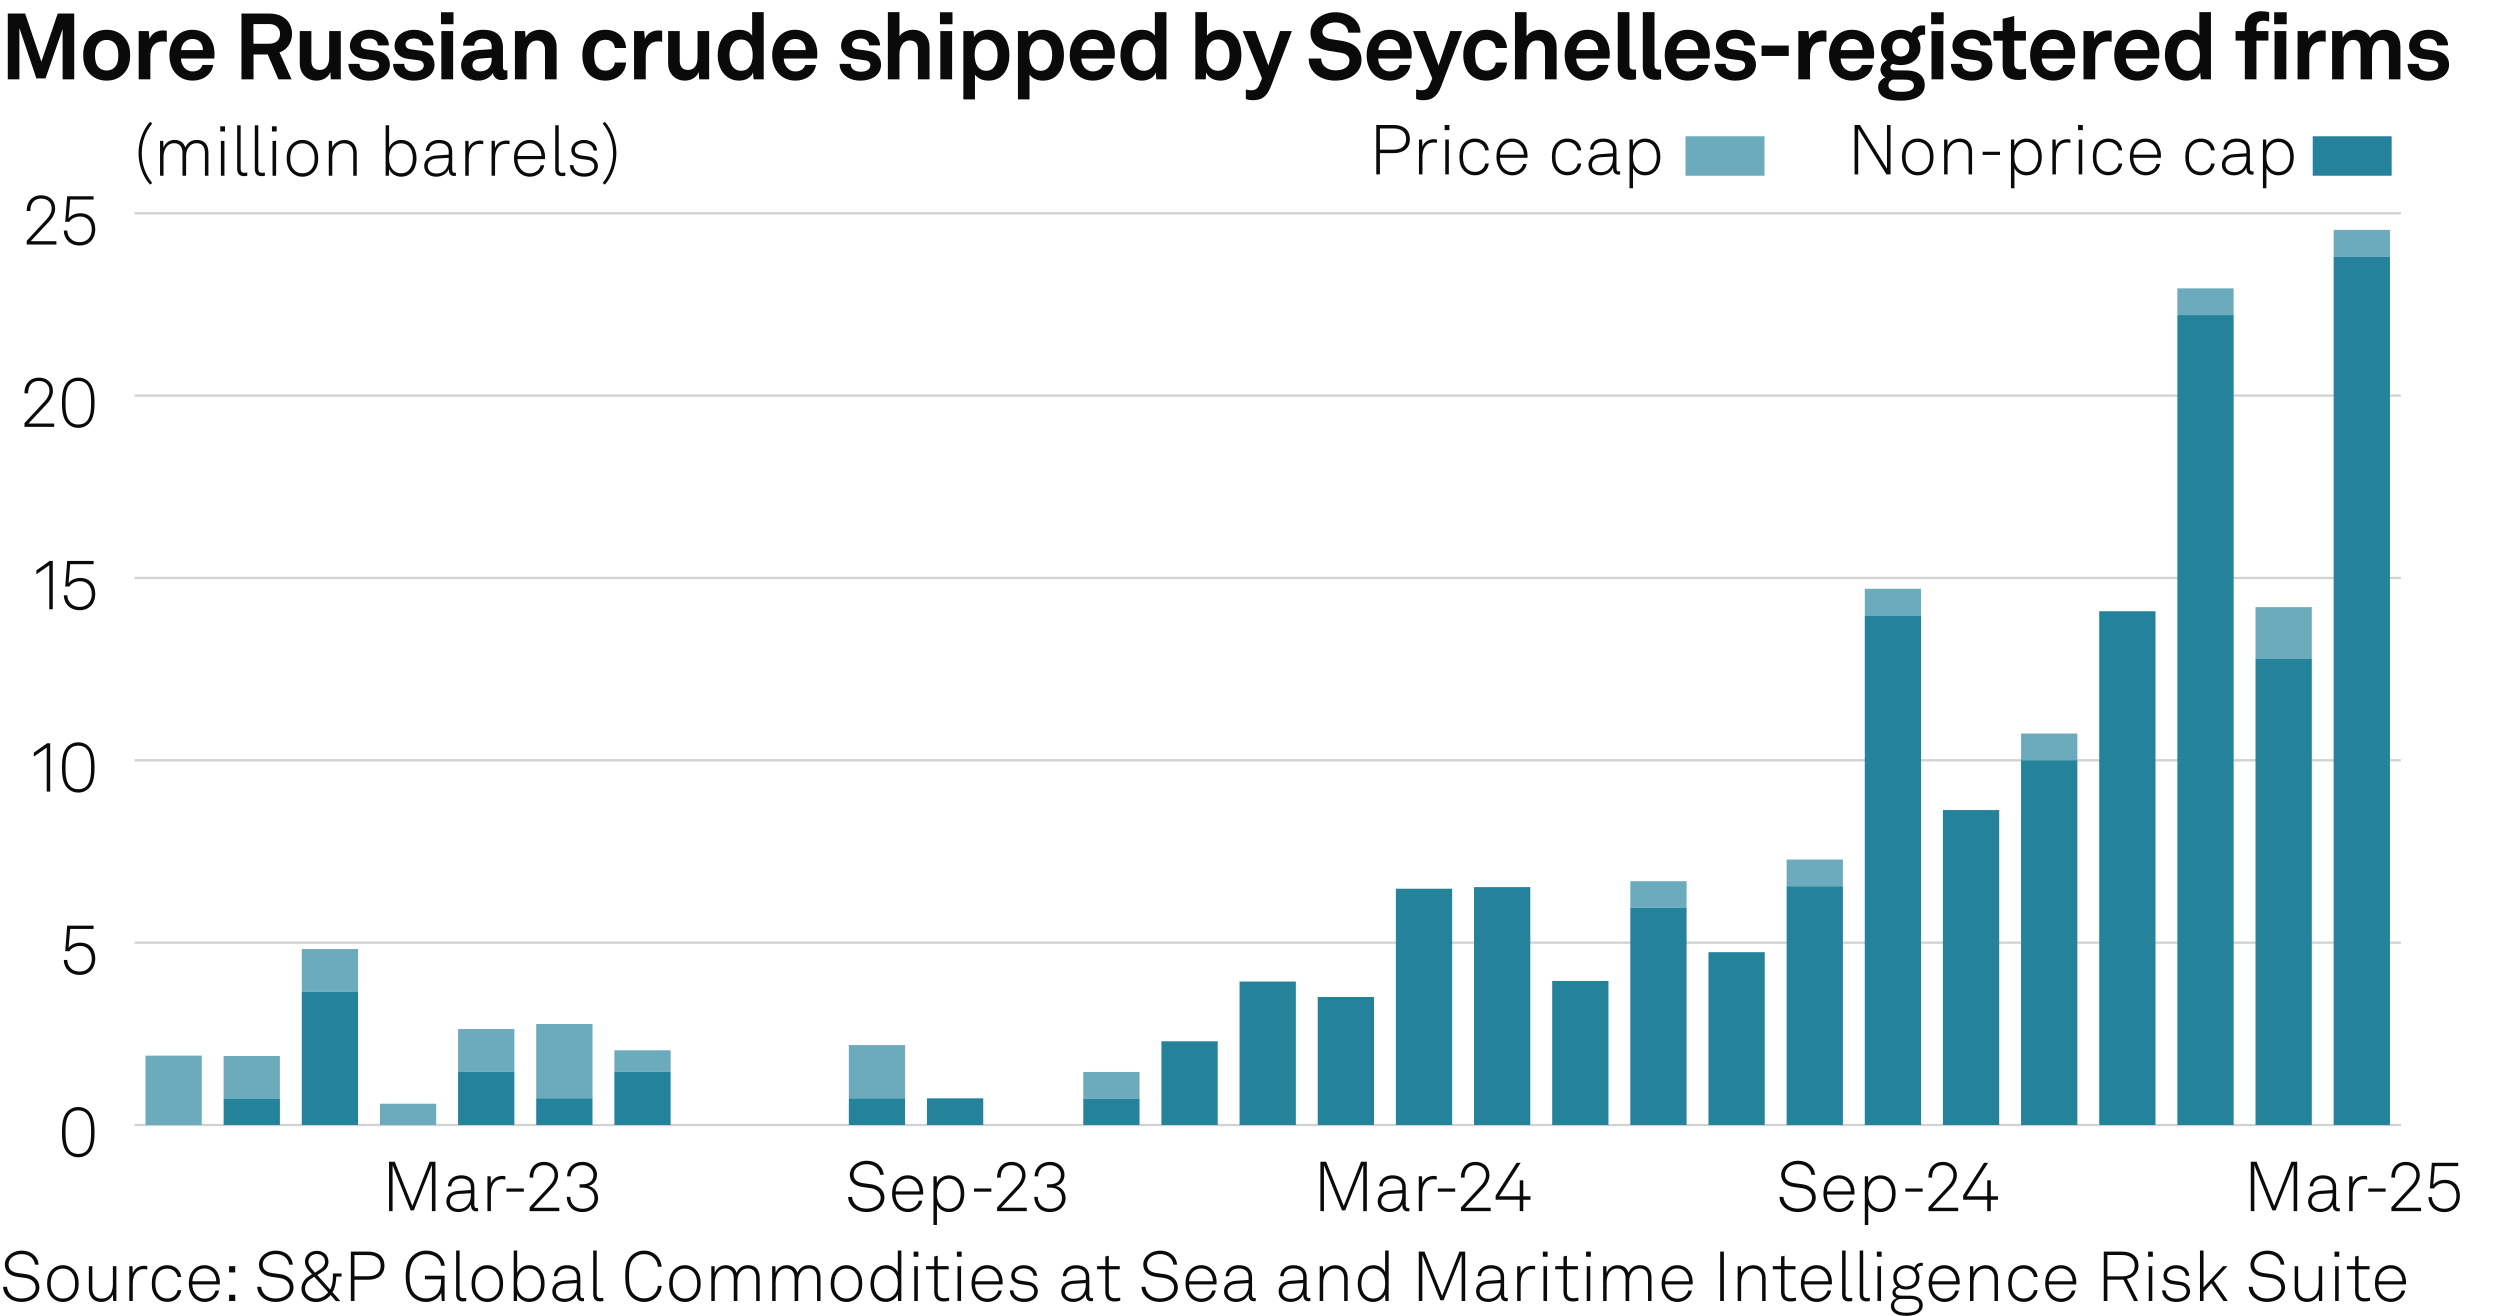 <?xml version="1.0" encoding="UTF-8"?>
<!-- Generator: Adobe Illustrator 28.0.0, SVG Export Plug-In . SVG Version: 6.00 Build 0)  -->
<svg version="1.1" x="0px" y="0px" viewBox="0 0 269.291 141.732" enable-background="new 0 0 269.291 141.732" xml:space="preserve" xmlns="http://www.w3.org/2000/svg" xmlns:xlink="http://www.w3.org/1999/xlink">
<g id="Background">
	<rect fill="#FFFFFF" width="269.291" height="141.732"/>
</g>
<g id="Graph">
	<g>
		<path fill="#0A0A0A" d="M7.996,1.459v7.086h-1.25V3.128L4.907,8.445H3.918L2.089,3.018v5.527h-1.25V1.459h1.869l1.749,5.177     l1.759-5.177H7.996z"/>
		<path fill="#0A0A0A" d="M9.62,7.896c-0.42-0.47-0.66-1.04-0.66-1.949S9.2,4.467,9.62,3.998c0.37-0.42,0.989-0.79,1.869-0.79     s1.5,0.37,1.869,0.79c0.42,0.47,0.66,1.039,0.66,1.949s-0.24,1.479-0.66,1.949c-0.37,0.419-0.99,0.79-1.869,0.79     S9.989,8.315,9.62,7.896z M12.338,7.266c0.33-0.33,0.41-0.81,0.41-1.319s-0.08-0.989-0.41-1.319c-0.18-0.18-0.46-0.33-0.85-0.33     s-0.669,0.15-0.85,0.33c-0.33,0.33-0.41,0.81-0.41,1.319s0.08,0.99,0.41,1.319c0.18,0.18,0.46,0.33,0.85,0.33     S12.158,7.445,12.338,7.266z"/>
		<path fill="#0A0A0A" d="M14.939,3.348h1.089l0.08,0.86c0.24-0.66,0.859-0.93,1.469-0.93c0.13,0,0.26,0.01,0.39,0.03v1.2     c-0.1-0.03-0.25-0.05-0.399-0.05c-0.93,0-1.37,0.6-1.37,1.569v2.519h-1.259V3.348z"/>
		<path fill="#0A0A0A" d="M19.059,8.045c-0.53-0.5-0.81-1.25-0.81-2.099c0-0.83,0.28-1.579,0.8-2.079     c0.399-0.39,0.939-0.66,1.659-0.66c1.5,0,2.399,1.049,2.399,2.599c0,0.2-0.01,0.379-0.03,0.5h-3.578     c0,0.709,0.459,1.389,1.249,1.389c0.57,0,0.959-0.29,1.05-0.7h1.169c-0.15,1.02-1.079,1.689-2.199,1.689     C20.029,8.685,19.479,8.435,19.059,8.045z M21.857,5.396c0-0.77-0.45-1.199-1.119-1.199c-0.68,0-1.179,0.49-1.229,1.199H21.857z"/>
		<path fill="#0A0A0A" d="M28.998,1.459c1.689,0,2.458,1.059,2.458,2.199c0,0.949-0.53,1.699-1.349,1.989l1.299,2.898h-1.419     l-1.149-2.679h-1.529v2.679h-1.299V1.459H28.998z M30.167,3.638c0-0.57-0.419-1.049-1.169-1.049h-1.699v2.119h1.689     C29.748,4.707,30.167,4.307,30.167,3.638z"/>
		<path fill="#0A0A0A" d="M32.29,6.826V3.348h1.249v3.188c0,0.609,0.29,1,0.9,1c0.719,0,1.019-0.59,1.019-1.339V3.348h1.25v5.197     h-1.069l-0.06-0.78c-0.22,0.59-0.83,0.92-1.489,0.92C33.049,8.685,32.29,7.935,32.29,6.826z"/>
		<path fill="#0A0A0A" d="M37.53,6.876h1.199c0,0.58,0.46,0.85,1.08,0.85c0.52,0,1.029-0.2,1.029-0.69c0-0.28-0.19-0.49-0.54-0.54     l-1.25-0.17c-0.859-0.12-1.359-0.72-1.359-1.359c0-1.059,0.95-1.759,2.119-1.759c1.129,0,2.079,0.68,2.079,1.679h-1.189     c0-0.479-0.38-0.739-0.89-0.739c-0.54,0-0.939,0.22-0.939,0.64c0,0.37,0.32,0.49,0.6,0.53l1.109,0.15     c0.819,0.11,1.419,0.66,1.419,1.479c0,1.159-1.039,1.739-2.229,1.739C38.509,8.685,37.53,7.975,37.53,6.876z"/>
		<path fill="#0A0A0A" d="M42.34,6.876h1.199c0,0.58,0.46,0.85,1.08,0.85c0.52,0,1.029-0.2,1.029-0.69c0-0.28-0.19-0.49-0.54-0.54     l-1.25-0.17C43,6.206,42.5,5.606,42.5,4.967c0-1.059,0.95-1.759,2.119-1.759c1.129,0,2.079,0.68,2.079,1.679h-1.189     c0-0.479-0.38-0.739-0.89-0.739c-0.54,0-0.939,0.22-0.939,0.64c0,0.37,0.32,0.49,0.6,0.53l1.109,0.15     c0.819,0.11,1.419,0.66,1.419,1.479c0,1.159-1.039,1.739-2.229,1.739C43.319,8.685,42.34,7.975,42.34,6.876z"/>
		<path fill="#0A0A0A" d="M48.849,1.319v1.29h-1.35v-1.29H48.849z M48.809,3.348v5.197h-1.27V3.348H48.809z"/>
		<path fill="#0A0A0A" d="M49.669,7.056c0-0.949,0.7-1.579,1.859-1.659l1.429-0.1v-0.3c0-0.49-0.26-0.83-0.919-0.83     c-0.61,0-0.919,0.27-0.95,0.75h-1.209c0-0.99,0.889-1.709,2.179-1.709c1.339,0,2.119,0.62,2.119,1.959v2.089     c0,0.24,0.11,0.33,0.32,0.33c0.06,0,0.12-0.01,0.16-0.02v0.919c-0.16,0.09-0.34,0.14-0.62,0.14c-0.54,0-0.87-0.31-0.95-0.76     c-0.24,0.42-0.799,0.82-1.539,0.82C50.309,8.685,49.669,7.905,49.669,7.056z M52.958,6.446v-0.23l-1.199,0.09     c-0.5,0.04-0.87,0.23-0.87,0.7c0,0.4,0.31,0.68,0.83,0.68C52.568,7.686,52.958,7.125,52.958,6.446z"/>
		<path fill="#0A0A0A" d="M55.469,3.348h1.089l0.06,0.68c0.31-0.56,0.95-0.819,1.549-0.819c1.109,0,1.789,0.77,1.789,1.859v3.478     h-1.25V5.356c0-0.609-0.29-0.989-0.87-0.989c-0.779,0-1.119,0.689-1.119,1.499v2.679h-1.25V3.348z"/>
		<path fill="#0A0A0A" d="M63.329,7.865c-0.4-0.49-0.6-1.159-0.6-1.919c0-0.759,0.2-1.439,0.609-1.919     c0.37-0.44,0.99-0.819,1.849-0.819c1.269,0,2.189,0.779,2.249,1.959h-1.209c-0.05-0.56-0.41-0.88-1.01-0.88     c-0.41,0-0.68,0.15-0.85,0.34c-0.31,0.34-0.37,0.83-0.37,1.319s0.06,0.979,0.37,1.31c0.18,0.189,0.44,0.35,0.85,0.35     c0.59,0,0.959-0.34,1.01-0.87h1.209c-0.06,1.16-1.019,1.949-2.249,1.949C64.329,8.685,63.689,8.315,63.329,7.865z"/>
		<path fill="#0A0A0A" d="M68.299,3.348h1.089l0.08,0.86c0.24-0.66,0.859-0.93,1.469-0.93c0.13,0,0.26,0.01,0.39,0.03v1.2     c-0.1-0.03-0.25-0.05-0.399-0.05c-0.93,0-1.37,0.6-1.37,1.569v2.519h-1.259V3.348z"/>
		<path fill="#0A0A0A" d="M71.969,6.826V3.348h1.249v3.188c0,0.609,0.29,1,0.9,1c0.719,0,1.019-0.59,1.019-1.339V3.348h1.25v5.197     h-1.069l-0.06-0.78c-0.22,0.59-0.83,0.92-1.489,0.92C72.729,8.685,71.969,7.935,71.969,6.826z"/>
		<path fill="#0A0A0A" d="M78.198,8.175c-0.6-0.52-0.889-1.37-0.889-2.219c0-0.88,0.27-1.669,0.779-2.159     c0.39-0.379,0.919-0.589,1.559-0.589c0.75,0,1.189,0.33,1.37,0.64V1.309h1.249v7.236h-1.089l-0.07-0.74     c-0.2,0.59-0.85,0.88-1.489,0.88C79.048,8.685,78.558,8.485,78.198,8.175z M80.667,7.275c0.3-0.33,0.41-0.799,0.41-1.339     c0-0.52-0.1-0.97-0.39-1.31c-0.2-0.24-0.479-0.37-0.859-0.37c-0.39,0-0.67,0.14-0.87,0.39c-0.28,0.35-0.38,0.79-0.38,1.29     c0,0.5,0.11,1,0.41,1.329c0.2,0.22,0.47,0.36,0.84,0.36C80.197,7.625,80.477,7.485,80.667,7.275z"/>
		<path fill="#0A0A0A" d="M83.988,8.045c-0.53-0.5-0.81-1.25-0.81-2.099c0-0.83,0.28-1.579,0.8-2.079     c0.399-0.39,0.939-0.66,1.659-0.66c1.5,0,2.399,1.049,2.399,2.599c0,0.2-0.01,0.379-0.03,0.5h-3.578     c0,0.709,0.459,1.389,1.249,1.389c0.57,0,0.959-0.29,1.05-0.7h1.169c-0.15,1.02-1.079,1.689-2.199,1.689     C84.958,8.685,84.408,8.435,83.988,8.045z M86.787,5.396c0-0.77-0.45-1.199-1.119-1.199c-0.68,0-1.179,0.49-1.229,1.199H86.787z"/>
		<path fill="#0A0A0A" d="M90.439,6.876h1.199c0,0.58,0.46,0.85,1.08,0.85c0.52,0,1.029-0.2,1.029-0.69c0-0.28-0.19-0.49-0.54-0.54     l-1.25-0.17c-0.859-0.12-1.359-0.72-1.359-1.359c0-1.059,0.95-1.759,2.119-1.759c1.129,0,2.079,0.68,2.079,1.679h-1.189     c0-0.479-0.38-0.739-0.89-0.739c-0.54,0-0.939,0.22-0.939,0.64c0,0.37,0.32,0.49,0.6,0.53l1.109,0.15     c0.819,0.11,1.419,0.66,1.419,1.479c0,1.159-1.039,1.739-2.229,1.739C91.418,8.685,90.439,7.975,90.439,6.876z"/>
		<path fill="#0A0A0A" d="M96.888,1.309v2.588c0.3-0.45,0.909-0.689,1.449-0.689c1.139,0,1.789,0.799,1.789,1.869v3.468h-1.25V5.307     c0-0.6-0.27-0.949-0.89-0.949c-0.75,0-1.099,0.77-1.099,1.429v2.758h-1.25V1.309H96.888z"/>
		<path fill="#0A0A0A" d="M102.598,1.319v1.29h-1.35v-1.29H102.598z M102.558,3.348v5.197h-1.27V3.348H102.558z"/>
		<path fill="#0A0A0A" d="M103.769,3.348h1.089l0.07,0.65c0.29-0.53,0.919-0.79,1.559-0.79c0.6,0,1.079,0.19,1.429,0.51     c0.56,0.509,0.81,1.349,0.81,2.219c0,0.929-0.28,1.759-0.85,2.259c-0.35,0.31-0.83,0.49-1.419,0.49c-0.75,0-1.189-0.33-1.439-0.64     v2.658h-1.25V3.348z M107.057,7.256c0.28-0.35,0.4-0.79,0.4-1.319c0-0.48-0.08-0.939-0.37-1.279c-0.21-0.24-0.46-0.4-0.859-0.4     c-0.38,0-0.63,0.14-0.85,0.38c-0.29,0.31-0.39,0.759-0.39,1.229c0,0.56,0.1,1.06,0.41,1.399c0.19,0.21,0.459,0.36,0.83,0.36     C106.607,7.625,106.877,7.476,107.057,7.256z"/>
		<path fill="#0A0A0A" d="M109.648,3.348h1.089l0.07,0.65c0.29-0.53,0.919-0.79,1.559-0.79c0.6,0,1.079,0.19,1.429,0.51     c0.56,0.509,0.81,1.349,0.81,2.219c0,0.929-0.28,1.759-0.85,2.259c-0.35,0.31-0.83,0.49-1.419,0.49c-0.75,0-1.189-0.33-1.439-0.64     v2.658h-1.25V3.348z M112.937,7.256c0.28-0.35,0.4-0.79,0.4-1.319c0-0.48-0.08-0.939-0.37-1.279c-0.21-0.24-0.46-0.4-0.859-0.4     c-0.38,0-0.63,0.14-0.85,0.38c-0.29,0.31-0.39,0.759-0.39,1.229c0,0.56,0.1,1.06,0.41,1.399c0.19,0.21,0.459,0.36,0.83,0.36     C112.487,7.625,112.757,7.476,112.937,7.256z"/>
		<path fill="#0A0A0A" d="M116.038,8.045c-0.53-0.5-0.81-1.25-0.81-2.099c0-0.83,0.28-1.579,0.8-2.079     c0.399-0.39,0.939-0.66,1.659-0.66c1.5,0,2.399,1.049,2.399,2.599c0,0.2-0.01,0.379-0.03,0.5h-3.578     c0,0.709,0.459,1.389,1.249,1.389c0.57,0,0.959-0.29,1.05-0.7h1.169c-0.15,1.02-1.079,1.689-2.199,1.689     C117.008,8.685,116.458,8.435,116.038,8.045z M118.836,5.396c0-0.77-0.45-1.199-1.119-1.199c-0.68,0-1.179,0.49-1.229,1.199     H118.836z"/>
		<path fill="#0A0A0A" d="M121.578,8.175c-0.6-0.52-0.889-1.37-0.889-2.219c0-0.88,0.27-1.669,0.779-2.159     c0.39-0.379,0.919-0.589,1.559-0.589c0.75,0,1.189,0.33,1.37,0.64V1.309h1.249v7.236h-1.089l-0.07-0.74     c-0.2,0.59-0.85,0.88-1.489,0.88C122.427,8.685,121.938,8.485,121.578,8.175z M124.046,7.275c0.3-0.33,0.41-0.799,0.41-1.339     c0-0.52-0.1-0.97-0.39-1.31c-0.2-0.24-0.479-0.37-0.859-0.37c-0.39,0-0.67,0.14-0.87,0.39c-0.28,0.35-0.38,0.79-0.38,1.29     c0,0.5,0.11,1,0.41,1.329c0.2,0.22,0.47,0.36,0.84,0.36C123.577,7.625,123.856,7.485,124.046,7.275z"/>
		<path fill="#0A0A0A" d="M129.918,7.805l-0.04,0.74h-1.12V1.309h1.25v2.539c0.23-0.31,0.72-0.64,1.469-0.64     c0.62,0,1.109,0.2,1.47,0.54c0.539,0.51,0.77,1.309,0.77,2.209c0,0.839-0.26,1.709-0.85,2.208c-0.36,0.31-0.819,0.52-1.409,0.52     C130.817,8.685,130.188,8.405,129.918,7.805z M132.036,7.266c0.301-0.33,0.41-0.83,0.41-1.329c0-0.5-0.1-0.939-0.38-1.29     c-0.199-0.25-0.47-0.4-0.869-0.4c-0.38,0-0.65,0.14-0.86,0.38c-0.29,0.34-0.39,0.79-0.39,1.31c0,0.54,0.1,1.019,0.41,1.339     c0.19,0.2,0.47,0.35,0.84,0.35C131.566,7.625,131.837,7.485,132.036,7.266z"/>
		<path fill="#0A0A0A" d="M134.198,10.664V9.634c0.16,0.05,0.34,0.09,0.55,0.09c0.34,0,0.699-0.08,0.919-0.62l0.271-0.66     l-2.079-5.097h1.379l1.38,3.698l1.259-3.698h1.279l-2.259,5.957c-0.489,1.289-1.189,1.489-1.949,1.489     C134.688,10.793,134.408,10.754,134.198,10.664z"/>
		<path fill="#0A0A0A" d="M140.969,6.306h1.339c0.01,0.77,0.66,1.27,1.539,1.27c0.88,0,1.51-0.34,1.51-1.06     c0-0.51-0.42-0.75-0.91-0.83l-1.359-0.22c-1.169-0.19-1.929-0.81-1.929-1.959c0-1.279,1.3-2.189,2.698-2.189     c1.47,0,2.669,0.89,2.689,2.199h-1.319c-0.03-0.68-0.62-1.099-1.39-1.099c-0.72,0-1.39,0.33-1.39,1c0,0.43,0.351,0.709,0.86,0.79     l1.319,0.209c1.159,0.18,2.028,0.84,2.028,2.029c0,1.409-1.27,2.239-2.828,2.239C142.218,8.685,140.969,7.765,140.969,6.306z"/>
		<path fill="#0A0A0A" d="M148.018,8.045c-0.529-0.5-0.81-1.25-0.81-2.099c0-0.83,0.28-1.579,0.8-2.079     c0.399-0.39,0.939-0.66,1.659-0.66c1.499,0,2.398,1.049,2.398,2.599c0,0.2-0.01,0.379-0.03,0.5h-3.578     c0,0.709,0.46,1.389,1.25,1.389c0.569,0,0.959-0.29,1.049-0.7h1.17c-0.15,1.02-1.08,1.689-2.199,1.689     C148.987,8.685,148.438,8.435,148.018,8.045z M150.816,5.396c0-0.77-0.45-1.199-1.12-1.199c-0.679,0-1.179,0.49-1.229,1.199     H150.816z"/>
		<path fill="#0A0A0A" d="M152.538,10.664V9.634c0.16,0.05,0.34,0.09,0.55,0.09c0.34,0,0.699-0.08,0.919-0.62l0.271-0.66     l-2.079-5.097h1.379l1.38,3.698l1.259-3.698h1.279l-2.259,5.957c-0.489,1.289-1.189,1.489-1.949,1.489     C153.027,10.793,152.748,10.754,152.538,10.664z"/>
		<path fill="#0A0A0A" d="M158.218,7.865c-0.399-0.49-0.6-1.159-0.6-1.919c0-0.759,0.2-1.439,0.61-1.919     c0.369-0.44,0.989-0.819,1.849-0.819c1.27,0,2.188,0.779,2.249,1.959h-1.21c-0.05-0.56-0.409-0.88-1.009-0.88     c-0.41,0-0.68,0.15-0.85,0.34c-0.311,0.34-0.37,0.83-0.37,1.319s0.06,0.979,0.37,1.31c0.18,0.189,0.439,0.35,0.85,0.35     c0.59,0,0.959-0.34,1.009-0.87h1.21c-0.061,1.16-1.02,1.949-2.249,1.949C159.218,8.685,158.578,8.315,158.218,7.865z"/>
		<path fill="#0A0A0A" d="M164.437,1.309v2.588c0.3-0.45,0.91-0.689,1.449-0.689c1.14,0,1.789,0.799,1.789,1.869v3.468h-1.249V5.307     c0-0.6-0.27-0.949-0.89-0.949c-0.749,0-1.1,0.77-1.1,1.429v2.758h-1.249V1.309H164.437z"/>
		<path fill="#0A0A0A" d="M169.348,8.045c-0.529-0.5-0.81-1.25-0.81-2.099c0-0.83,0.28-1.579,0.8-2.079     c0.399-0.39,0.939-0.66,1.659-0.66c1.499,0,2.398,1.049,2.398,2.599c0,0.2-0.01,0.379-0.03,0.5h-3.578     c0,0.709,0.46,1.389,1.25,1.389c0.569,0,0.959-0.29,1.049-0.7h1.17c-0.15,1.02-1.08,1.689-2.199,1.689     C170.317,8.685,169.768,8.435,169.348,8.045z M172.146,5.396c0-0.77-0.45-1.199-1.12-1.199c-0.679,0-1.179,0.49-1.229,1.199     H172.146z"/>
		<path fill="#0A0A0A" d="M174.258,7.206V1.309h1.26v5.687c0,0.3,0.07,0.5,0.5,0.5c0.109,0,0.14-0.01,0.21-0.01v1.05     c-0.23,0.05-0.32,0.07-0.55,0.07C174.828,8.605,174.258,8.195,174.258,7.206z"/>
		<path fill="#0A0A0A" d="M176.957,7.206V1.309h1.26v5.687c0,0.3,0.07,0.5,0.5,0.5c0.109,0,0.14-0.01,0.21-0.01v1.05     c-0.23,0.05-0.32,0.07-0.55,0.07C177.527,8.605,176.957,8.195,176.957,7.206z"/>
		<path fill="#0A0A0A" d="M180.128,8.045c-0.529-0.5-0.81-1.25-0.81-2.099c0-0.83,0.28-1.579,0.8-2.079     c0.399-0.39,0.939-0.66,1.659-0.66c1.499,0,2.398,1.049,2.398,2.599c0,0.2-0.01,0.379-0.03,0.5h-3.578     c0,0.709,0.46,1.389,1.25,1.389c0.569,0,0.959-0.29,1.049-0.7h1.17c-0.15,1.02-1.08,1.689-2.199,1.689     C181.098,8.685,180.548,8.435,180.128,8.045z M182.927,5.396c0-0.77-0.45-1.199-1.12-1.199c-0.68,0-1.179,0.49-1.229,1.199     H182.927z"/>
		<path fill="#0A0A0A" d="M184.678,6.876h1.199c0,0.58,0.46,0.85,1.079,0.85c0.521,0,1.03-0.2,1.03-0.69c0-0.28-0.19-0.49-0.54-0.54     l-1.249-0.17c-0.86-0.12-1.359-0.72-1.359-1.359c0-1.059,0.949-1.759,2.118-1.759c1.13,0,2.079,0.68,2.079,1.679h-1.189     c0-0.479-0.38-0.739-0.89-0.739c-0.539,0-0.939,0.22-0.939,0.64c0,0.37,0.32,0.49,0.6,0.53l1.109,0.15     c0.82,0.11,1.42,0.66,1.42,1.479c0,1.159-1.04,1.739-2.229,1.739C185.657,8.685,184.678,7.975,184.678,6.876z"/>
		<path fill="#0A0A0A" d="M192.677,4.907v1.12h-2.929v-1.12H192.677z"/>
		<path fill="#0A0A0A" d="M193.708,3.348h1.09l0.08,0.86c0.239-0.66,0.859-0.93,1.469-0.93c0.13,0,0.26,0.01,0.39,0.03v1.2     c-0.1-0.03-0.25-0.05-0.399-0.05c-0.93,0-1.369,0.6-1.369,1.569v2.519h-1.26V3.348z"/>
		<path fill="#0A0A0A" d="M197.827,8.045c-0.529-0.5-0.81-1.25-0.81-2.099c0-0.83,0.28-1.579,0.8-2.079     c0.399-0.39,0.939-0.66,1.659-0.66c1.499,0,2.398,1.049,2.398,2.599c0,0.2-0.01,0.379-0.03,0.5h-3.578     c0,0.709,0.46,1.389,1.25,1.389c0.569,0,0.959-0.29,1.049-0.7h1.17c-0.15,1.02-1.08,1.689-2.199,1.689     C198.797,8.685,198.247,8.435,197.827,8.045z M200.626,5.396c0-0.77-0.45-1.199-1.12-1.199c-0.68,0-1.179,0.49-1.229,1.199     H200.626z"/>
		<path fill="#0A0A0A" d="M202.308,9.384c0-0.47,0.311-0.849,0.77-1.039c-0.319-0.17-0.52-0.52-0.52-0.86     c0-0.41,0.271-0.779,0.689-0.979c-0.38-0.33-0.629-0.79-0.629-1.369c0-1.159,0.919-1.929,2.129-1.929     c0.43,0,0.849,0.12,1.179,0.32c0.16-0.53,0.63-0.79,1.1-0.79c0.08,0,0.26,0,0.34,0.02v0.989c-0.03-0.01-0.09-0.01-0.12-0.01     c-0.3,0-0.63,0.1-0.67,0.419c0.19,0.29,0.29,0.61,0.29,0.97c0,1.139-0.939,1.889-2.118,1.889c-0.301,0-0.59-0.05-0.86-0.14     c-0.14,0.07-0.26,0.18-0.26,0.35c0,0.31,0.271,0.36,0.53,0.36h0.879c0.521,0,1.189,0.01,1.68,0.35     c0.449,0.31,0.609,0.73,0.609,1.229c0,1.189-1.159,1.679-2.519,1.679C203.527,10.844,202.308,10.564,202.308,9.384z      M206.156,9.194c0-0.6-0.68-0.62-1.149-0.62h-1.12c-0.27,0.08-0.47,0.29-0.47,0.62c0,0.6,0.75,0.7,1.39,0.7     C205.456,9.894,206.156,9.794,206.156,9.194z M205.666,5.117c0-0.58-0.35-0.979-0.919-0.979c-0.57,0-0.92,0.4-0.92,0.979     s0.35,0.97,0.92,0.97C205.316,6.086,205.666,5.696,205.666,5.117z"/>
		<path fill="#0A0A0A" d="M209.367,1.319v1.29h-1.35v-1.29H209.367z M209.327,3.348v5.197h-1.27V3.348H209.327z"/>
		<path fill="#0A0A0A" d="M210.147,6.876h1.199c0,0.58,0.46,0.85,1.079,0.85c0.521,0,1.03-0.2,1.03-0.69c0-0.28-0.19-0.49-0.54-0.54     l-1.249-0.17c-0.86-0.12-1.359-0.72-1.359-1.359c0-1.059,0.949-1.759,2.118-1.759c1.13,0,2.079,0.68,2.079,1.679h-1.189     c0-0.479-0.38-0.739-0.89-0.739c-0.539,0-0.939,0.22-0.939,0.64c0,0.37,0.32,0.49,0.6,0.53l1.109,0.15     c0.82,0.11,1.42,0.66,1.42,1.479c0,1.159-1.04,1.739-2.229,1.739C211.127,8.685,210.147,7.975,210.147,6.876z"/>
		<path fill="#0A0A0A" d="M215.718,7.086V4.377h-0.99v-1.03h0.99V2.028l1.249-0.31v1.629h1.259v1.03h-1.259v2.528     c0,0.4,0.26,0.57,0.659,0.57c0.261,0,0.45-0.03,0.61-0.07v1.079c-0.271,0.1-0.57,0.13-0.87,0.13     C216.317,8.615,215.718,8.085,215.718,7.086z"/>
		<path fill="#0A0A0A" d="M219.487,8.045c-0.529-0.5-0.81-1.25-0.81-2.099c0-0.83,0.28-1.579,0.8-2.079     c0.399-0.39,0.939-0.66,1.659-0.66c1.499,0,2.398,1.049,2.398,2.599c0,0.2-0.01,0.379-0.03,0.5h-3.578     c0,0.709,0.46,1.389,1.25,1.389c0.569,0,0.959-0.29,1.049-0.7h1.17c-0.15,1.02-1.08,1.689-2.199,1.689     C220.457,8.685,219.907,8.435,219.487,8.045z M222.286,5.396c0-0.77-0.45-1.199-1.12-1.199c-0.68,0-1.179,0.49-1.229,1.199     H222.286z"/>
		<path fill="#0A0A0A" d="M224.428,3.348h1.09l0.08,0.86c0.239-0.66,0.859-0.93,1.469-0.93c0.13,0,0.26,0.01,0.39,0.03v1.2     c-0.1-0.03-0.25-0.05-0.399-0.05c-0.93,0-1.369,0.6-1.369,1.569v2.519h-1.26V3.348z"/>
		<path fill="#0A0A0A" d="M228.547,8.045c-0.529-0.5-0.81-1.25-0.81-2.099c0-0.83,0.28-1.579,0.8-2.079     c0.399-0.39,0.939-0.66,1.659-0.66c1.499,0,2.398,1.049,2.398,2.599c0,0.2-0.01,0.379-0.03,0.5h-3.578     c0,0.709,0.46,1.389,1.25,1.389c0.569,0,0.959-0.29,1.049-0.7h1.17c-0.15,1.02-1.08,1.689-2.199,1.689     C229.517,8.685,228.967,8.435,228.547,8.045z M231.346,5.396c0-0.77-0.45-1.199-1.12-1.199c-0.679,0-1.179,0.49-1.229,1.199     H231.346z"/>
		<path fill="#0A0A0A" d="M234.087,8.175c-0.6-0.52-0.89-1.37-0.89-2.219c0-0.88,0.271-1.669,0.78-2.159     c0.39-0.379,0.919-0.589,1.559-0.589c0.75,0,1.189,0.33,1.369,0.64V1.309h1.25v7.236h-1.09l-0.07-0.74     c-0.199,0.59-0.85,0.88-1.489,0.88C234.937,8.685,234.447,8.485,234.087,8.175z M236.556,7.275c0.3-0.33,0.41-0.799,0.41-1.339     c0-0.52-0.101-0.97-0.39-1.31c-0.2-0.24-0.48-0.37-0.86-0.37c-0.39,0-0.669,0.14-0.869,0.39c-0.28,0.35-0.38,0.79-0.38,1.29     c0,0.5,0.11,1,0.41,1.329c0.199,0.22,0.47,0.36,0.839,0.36C236.086,7.625,236.366,7.485,236.556,7.275z"/>
		<path fill="#0A0A0A" d="M241.807,4.377h-1v-1.03h1V2.868c0-0.959,0.649-1.659,1.769-1.659c0.36,0,0.51,0.03,0.85,0.11v1.009     c-0.14-0.04-0.33-0.09-0.6-0.09c-0.52,0-0.77,0.24-0.77,0.709v0.4h1.289v1.03h-1.289v4.167h-1.249V4.377z"/>
		<path fill="#0A0A0A" d="M246.316,1.319v1.29h-1.35v-1.29H246.316z M246.276,3.348v5.197h-1.27V3.348H246.276z"/>
		<path fill="#0A0A0A" d="M247.487,3.348h1.09l0.08,0.86c0.239-0.66,0.859-0.93,1.469-0.93c0.13,0,0.26,0.01,0.39,0.03v1.2     c-0.1-0.03-0.25-0.05-0.399-0.05c-0.93,0-1.369,0.6-1.369,1.569v2.519h-1.26V3.348z"/>
		<path fill="#0A0A0A" d="M251.207,3.348h1.09l0.05,0.69c0.29-0.49,0.789-0.83,1.479-0.83c0.729,0,1.219,0.33,1.479,0.85     c0.31-0.54,0.87-0.85,1.569-0.85c1.109,0,1.689,0.739,1.689,1.819v3.518h-1.239V5.327c0-0.64-0.221-1.029-0.81-1.029     c-0.69,0-1.01,0.609-1.01,1.349v2.898h-1.229V5.327c0-0.64-0.22-1.029-0.81-1.029c-0.689,0-1.02,0.609-1.02,1.349v2.898h-1.239     V3.348z"/>
		<path fill="#0A0A0A" d="M259.337,6.876h1.199c0,0.58,0.46,0.85,1.079,0.85c0.521,0,1.03-0.2,1.03-0.69c0-0.28-0.19-0.49-0.54-0.54     l-1.249-0.17c-0.86-0.12-1.359-0.72-1.359-1.359c0-1.059,0.949-1.759,2.118-1.759c1.13,0,2.079,0.68,2.079,1.679h-1.189     c0-0.479-0.38-0.739-0.89-0.739c-0.539,0-0.939,0.22-0.939,0.64c0,0.37,0.32,0.49,0.6,0.53l1.109,0.15     c0.82,0.11,1.42,0.66,1.42,1.479c0,1.159-1.04,1.739-2.229,1.739C260.316,8.685,259.337,7.975,259.337,6.876z"/>
	</g>
	<g>
		<path fill="#0A0A0A" d="M0.331,138.608h0.42c0.09,0.766,0.676,1.262,1.547,1.262c0.863,0,1.539-0.436,1.539-1.187     c0-0.503-0.398-0.924-1.036-1.014l-0.901-0.128c-0.811-0.112-1.381-0.532-1.381-1.336c0-0.863,0.871-1.494,1.817-1.494     c1.028,0,1.764,0.646,1.832,1.517H3.769c-0.105-0.751-0.706-1.141-1.449-1.141c-0.781,0-1.396,0.458-1.396,1.104     c0,0.615,0.443,0.855,1.014,0.938l0.916,0.127c0.818,0.113,1.389,0.676,1.389,1.412c0,0.945-0.833,1.576-1.944,1.576     C1.239,140.245,0.375,139.584,0.331,138.608z"/>
		<path fill="#0A0A0A" d="M5.648,139.802c-0.413-0.397-0.571-0.893-0.571-1.539c0-0.638,0.158-1.141,0.571-1.539     c0.27-0.255,0.646-0.442,1.126-0.442s0.856,0.188,1.126,0.442c0.413,0.398,0.57,0.901,0.57,1.539c0,0.646-0.158,1.142-0.57,1.539     c-0.271,0.256-0.646,0.443-1.126,0.443S5.918,140.058,5.648,139.802z M7.638,139.547c0.353-0.346,0.451-0.788,0.451-1.284     c0-0.487-0.098-0.938-0.451-1.283c-0.203-0.203-0.488-0.33-0.863-0.33s-0.661,0.127-0.863,0.33     c-0.353,0.345-0.45,0.796-0.45,1.283c0,0.496,0.097,0.938,0.45,1.284c0.203,0.203,0.488,0.33,0.863,0.33     S7.435,139.75,7.638,139.547z"/>
		<path fill="#0A0A0A" d="M9.571,138.812v-2.425h0.375v2.402c0,0.652,0.323,1.088,0.983,1.088c0.871,0,1.231-0.698,1.231-1.539     v-1.951h0.375v3.753h-0.345l-0.03-0.705c-0.21,0.495-0.69,0.811-1.254,0.811C10.059,140.245,9.571,139.652,9.571,138.812z"/>
		<path fill="#0A0A0A" d="M13.928,136.387h0.345l0.03,0.772c0.165-0.525,0.675-0.811,1.208-0.811c0.113,0,0.24,0,0.353,0.038v0.36     c-0.12-0.03-0.248-0.038-0.368-0.038c-0.871,0-1.193,0.721-1.193,1.554v1.877h-0.375V136.387z"/>
		<path fill="#0A0A0A" d="M16.891,139.795c-0.398-0.398-0.541-0.894-0.541-1.532c0-0.646,0.135-1.148,0.541-1.539     c0.27-0.263,0.653-0.442,1.133-0.442c0.796,0,1.404,0.488,1.494,1.269h-0.398c-0.083-0.518-0.511-0.9-1.096-0.9     c-0.368,0-0.661,0.12-0.863,0.322c-0.353,0.353-0.428,0.796-0.428,1.291c0,0.488,0.083,0.932,0.435,1.284     c0.203,0.203,0.496,0.323,0.863,0.323c0.586,0,1.014-0.384,1.096-0.901h0.391c-0.098,0.773-0.706,1.269-1.494,1.269     C17.544,140.237,17.161,140.064,16.891,139.795z"/>
		<path fill="#0A0A0A" d="M20.836,139.72c-0.308-0.36-0.496-0.871-0.496-1.441c0-0.474,0.075-0.938,0.375-1.337     c0.323-0.428,0.766-0.66,1.314-0.66c1.036,0,1.659,0.826,1.659,1.824c0,0.09,0,0.143-0.007,0.248h-2.965     c0.015,0.833,0.503,1.531,1.344,1.531c0.593,0,1.059-0.391,1.148-0.871h0.391c-0.113,0.706-0.789,1.231-1.539,1.231     C21.519,140.245,21.083,140.005,20.836,139.72z M23.298,138.016c-0.015-0.714-0.458-1.382-1.269-1.382     c-0.796,0-1.292,0.646-1.307,1.382H23.298z"/>
		<path fill="#0A0A0A" d="M25.336,136.387v0.675h-0.661v-0.675H25.336z M25.336,139.464v0.676h-0.661v-0.676H25.336z"/>
		<path fill="#0A0A0A" d="M27.705,138.608h0.421c0.09,0.766,0.675,1.262,1.546,1.262c0.863,0,1.539-0.436,1.539-1.187     c0-0.503-0.398-0.924-1.036-1.014l-0.901-0.128c-0.811-0.112-1.381-0.532-1.381-1.336c0-0.863,0.871-1.494,1.817-1.494     c1.028,0,1.764,0.646,1.832,1.517h-0.398c-0.105-0.751-0.706-1.141-1.449-1.141c-0.781,0-1.396,0.458-1.396,1.104     c0,0.615,0.443,0.855,1.014,0.938l0.916,0.127c0.818,0.113,1.389,0.676,1.389,1.412c0,0.945-0.833,1.576-1.944,1.576     C28.613,140.245,27.75,139.584,27.705,138.608z"/>
		<path fill="#0A0A0A" d="M32.475,138.834c0-0.594,0.292-1.036,0.795-1.359l0.338-0.218l-0.345-0.39     c-0.285-0.323-0.413-0.608-0.413-0.969c0-0.661,0.541-1.164,1.269-1.164c0.713,0,1.261,0.458,1.261,1.179     c0,0.519-0.278,0.841-0.683,1.097l-0.526,0.33l1.389,1.562c0.203-0.323,0.3-0.849,0.3-1.404v-0.322h0.931v0.338h-0.57     c-0.008,0.54-0.135,1.291-0.405,1.674l0.855,0.969h-0.48l-0.578-0.669c-0.36,0.451-0.938,0.767-1.591,0.767     C33.196,140.253,32.475,139.682,32.475,138.834z M35.35,139.201l-1.501-1.674l-0.338,0.218c-0.39,0.248-0.653,0.601-0.653,1.066     c0,0.623,0.556,1.065,1.164,1.065C34.607,139.877,35.058,139.592,35.35,139.201z M34.509,136.717     c0.285-0.181,0.503-0.466,0.503-0.804c0-0.495-0.375-0.833-0.893-0.833c-0.473,0-0.894,0.308-0.894,0.818     c0,0.285,0.135,0.518,0.36,0.78l0.345,0.405L34.509,136.717z"/>
		<path fill="#0A0A0A" d="M39.662,134.817c0.983,0,1.749,0.473,1.749,1.517c0,1.043-0.766,1.517-1.749,1.517h-1.479v2.289h-0.391     v-5.322H39.662z M41.006,136.334c0-0.826-0.593-1.142-1.366-1.142h-1.457v2.282h1.457     C40.413,137.475,41.006,137.159,41.006,136.334z"/>
		<path fill="#0A0A0A" d="M44.431,139.675c-0.593-0.571-0.729-1.435-0.729-2.192c0-0.766,0.12-1.614,0.729-2.185     c0.353-0.33,0.855-0.586,1.456-0.586c0.571,0,1.051,0.173,1.396,0.458c0.36,0.293,0.585,0.706,0.623,1.171h-0.405     c-0.03-0.322-0.158-0.585-0.36-0.788c-0.3-0.3-0.75-0.458-1.246-0.458c-0.48,0-0.871,0.173-1.156,0.443     c-0.518,0.495-0.623,1.291-0.623,1.944c0,0.646,0.098,1.486,0.63,1.959c0.3,0.271,0.684,0.421,1.141,0.421     c1.089,0,1.622-0.773,1.622-1.84v-0.218h-1.734v-0.383h2.117v2.718h-0.308l-0.06-0.878c-0.248,0.556-0.856,0.983-1.637,0.983     C45.286,140.245,44.776,140.005,44.431,139.675z"/>
		<path fill="#0A0A0A" d="M49.132,139.39v-4.685h0.375v4.669c0,0.256,0.075,0.45,0.39,0.45c0.15,0,0.218-0.007,0.323-0.022v0.338     c-0.083,0.022-0.181,0.045-0.338,0.045C49.403,140.185,49.132,139.938,49.132,139.39z"/>
		<path fill="#0A0A0A" d="M51.368,139.802c-0.413-0.397-0.57-0.893-0.57-1.539c0-0.638,0.157-1.141,0.57-1.539     c0.271-0.255,0.646-0.442,1.126-0.442s0.856,0.188,1.126,0.442c0.413,0.398,0.571,0.901,0.571,1.539     c0,0.646-0.158,1.142-0.571,1.539c-0.27,0.256-0.646,0.443-1.126,0.443S51.638,140.058,51.368,139.802z M53.357,139.547     c0.353-0.346,0.451-0.788,0.451-1.284c0-0.487-0.098-0.938-0.451-1.283c-0.203-0.203-0.488-0.33-0.863-0.33     c-0.375,0-0.661,0.127-0.863,0.33c-0.353,0.345-0.45,0.796-0.45,1.283c0,0.496,0.098,0.938,0.45,1.284     c0.203,0.203,0.488,0.33,0.863,0.33C52.869,139.877,53.154,139.75,53.357,139.547z"/>
		<path fill="#0A0A0A" d="M55.71,139.404l-0.03,0.735h-0.345v-5.435h0.375v2.425c0.195-0.519,0.743-0.849,1.291-0.849     c0.451,0,0.803,0.15,1.059,0.391c0.405,0.375,0.601,0.976,0.601,1.599c0,0.653-0.203,1.254-0.638,1.622     c-0.255,0.218-0.585,0.353-1.028,0.353C56.476,140.245,55.905,139.93,55.71,139.404z M57.76,139.614     c0.353-0.315,0.51-0.811,0.51-1.352c0-0.487-0.12-0.976-0.428-1.283c-0.203-0.203-0.473-0.33-0.841-0.33     c-0.353,0-0.616,0.112-0.811,0.292c-0.353,0.323-0.488,0.767-0.488,1.321c0,0.519,0.143,0.991,0.496,1.314     c0.195,0.18,0.451,0.3,0.788,0.3C57.317,139.877,57.572,139.779,57.76,139.614z"/>
		<path fill="#0A0A0A" d="M59.49,139.097c0-0.668,0.51-1.081,1.261-1.134l1.382-0.098v-0.33c0-0.631-0.458-0.901-1.036-0.901     c-0.563,0-1.029,0.271-1.066,0.834h-0.375c0.052-0.773,0.676-1.187,1.426-1.187c0.856,0,1.426,0.42,1.426,1.283v1.854     c0,0.256,0.038,0.405,0.293,0.405c0.03,0,0.075,0,0.105-0.007v0.33c-0.052,0.015-0.12,0.022-0.18,0.022     c-0.465,0-0.593-0.353-0.593-0.751c-0.203,0.533-0.773,0.826-1.352,0.826C60.053,140.245,59.49,139.802,59.49,139.097z      M62.132,138.405v-0.194l-1.344,0.082c-0.578,0.038-0.916,0.353-0.916,0.796c0,0.525,0.405,0.811,0.938,0.811     C61.757,139.899,62.132,139.134,62.132,138.405z"/>
		<path fill="#0A0A0A" d="M63.899,139.39v-4.685h0.375v4.669c0,0.256,0.075,0.45,0.39,0.45c0.15,0,0.218-0.007,0.323-0.022v0.338     c-0.083,0.022-0.18,0.045-0.337,0.045C64.17,140.185,63.899,139.938,63.899,139.39z"/>
		<path fill="#0A0A0A" d="M67.973,139.659c-0.571-0.578-0.623-1.426-0.623-2.185c0-0.758,0.052-1.599,0.623-2.177     c0.368-0.368,0.893-0.586,1.404-0.586c1.021,0,1.802,0.714,1.892,1.734h-0.405c-0.067-0.788-0.646-1.352-1.486-1.352     c-0.473,0-0.833,0.173-1.119,0.466c-0.48,0.495-0.503,1.276-0.503,1.914c0,0.639,0.03,1.427,0.51,1.922     c0.293,0.301,0.668,0.466,1.111,0.466c0.841,0,1.419-0.563,1.486-1.352h0.405c-0.083,1.044-0.893,1.734-1.892,1.734     C68.866,140.245,68.34,140.027,67.973,139.659z"/>
		<path fill="#0A0A0A" d="M72.652,139.802c-0.413-0.397-0.571-0.893-0.571-1.539c0-0.638,0.158-1.141,0.571-1.539     c0.27-0.255,0.646-0.442,1.126-0.442s0.856,0.188,1.126,0.442c0.413,0.398,0.57,0.901,0.57,1.539c0,0.646-0.158,1.142-0.57,1.539     c-0.271,0.256-0.646,0.443-1.126,0.443S72.922,140.058,72.652,139.802z M74.642,139.547c0.353-0.346,0.451-0.788,0.451-1.284     c0-0.487-0.098-0.938-0.451-1.283c-0.203-0.203-0.488-0.33-0.863-0.33s-0.661,0.127-0.863,0.33     c-0.353,0.345-0.45,0.796-0.45,1.283c0,0.496,0.097,0.938,0.45,1.284c0.203,0.203,0.488,0.33,0.863,0.33     S74.439,139.75,74.642,139.547z"/>
		<path fill="#0A0A0A" d="M76.62,136.387h0.345l0.03,0.735c0.172-0.503,0.63-0.841,1.178-0.841c0.646,0,1.021,0.33,1.171,0.811     c0.203-0.465,0.608-0.811,1.239-0.811c0.878,0,1.246,0.578,1.246,1.381v2.478h-0.375v-2.432c0-0.661-0.255-1.074-0.908-1.074     c-0.706,0-1.119,0.623-1.119,1.382v2.124h-0.39v-2.432c0-0.661-0.286-1.074-0.909-1.074c-0.721,0-1.133,0.676-1.133,1.479v2.026     H76.62V136.387z"/>
		<path fill="#0A0A0A" d="M83.174,136.387h0.345l0.03,0.735c0.172-0.503,0.63-0.841,1.178-0.841c0.646,0,1.021,0.33,1.171,0.811     c0.203-0.465,0.608-0.811,1.239-0.811c0.878,0,1.246,0.578,1.246,1.381v2.478h-0.375v-2.432c0-0.661-0.255-1.074-0.908-1.074     c-0.706,0-1.119,0.623-1.119,1.382v2.124h-0.39v-2.432c0-0.661-0.286-1.074-0.909-1.074c-0.721,0-1.133,0.676-1.133,1.479v2.026     h-0.375V136.387z"/>
		<path fill="#0A0A0A" d="M90.052,139.802c-0.413-0.397-0.57-0.893-0.57-1.539c0-0.638,0.157-1.141,0.57-1.539     c0.271-0.255,0.646-0.442,1.126-0.442s0.856,0.188,1.126,0.442c0.413,0.398,0.571,0.901,0.571,1.539     c0,0.646-0.158,1.142-0.571,1.539c-0.27,0.256-0.646,0.443-1.126,0.443S90.323,140.058,90.052,139.802z M92.042,139.547     c0.353-0.346,0.451-0.788,0.451-1.284c0-0.487-0.098-0.938-0.451-1.283c-0.203-0.203-0.488-0.33-0.863-0.33     c-0.375,0-0.661,0.127-0.863,0.33c-0.353,0.345-0.45,0.796-0.45,1.283c0,0.496,0.098,0.938,0.45,1.284     c0.203,0.203,0.488,0.33,0.863,0.33C91.554,139.877,91.839,139.75,92.042,139.547z"/>
		<path fill="#0A0A0A" d="M94.395,139.885c-0.436-0.368-0.631-0.969-0.631-1.614c0-0.615,0.195-1.193,0.601-1.576     c0.263-0.248,0.631-0.413,1.096-0.413c0.608,0,1.073,0.338,1.246,0.758v-2.334h0.383v5.435h-0.353l-0.03-0.713     c-0.21,0.503-0.758,0.818-1.276,0.818C94.987,140.245,94.649,140.103,94.395,139.885z M96.226,139.569     c0.353-0.323,0.488-0.788,0.488-1.307c0-0.555-0.128-0.99-0.48-1.313c-0.195-0.18-0.458-0.3-0.811-0.3     c-0.36,0-0.638,0.127-0.841,0.338c-0.3,0.314-0.436,0.795-0.436,1.275c0,0.533,0.15,1.044,0.511,1.344     c0.195,0.166,0.458,0.271,0.781,0.271C95.776,139.877,96.031,139.75,96.226,139.569z"/>
		<path fill="#0A0A0A" d="M98.924,134.817v0.556h-0.511v-0.556H98.924z M98.864,136.387v3.753h-0.383v-3.753H98.864z"/>
		<path fill="#0A0A0A" d="M100.634,139.164v-2.433h-0.886v-0.345h0.886v-1.036l0.375-0.091v1.127h1.179v0.345h-1.179v2.38     c0,0.413,0.127,0.729,0.675,0.729c0.203,0,0.36-0.022,0.556-0.067v0.33c-0.188,0.06-0.375,0.09-0.585,0.09     C100.919,140.192,100.634,139.765,100.634,139.164z"/>
		<path fill="#0A0A0A" d="M103.582,134.817v0.556h-0.51v-0.556H103.582z M103.522,136.387v3.753h-0.383v-3.753H103.522z"/>
		<path fill="#0A0A0A" d="M105.149,139.72c-0.308-0.36-0.496-0.871-0.496-1.441c0-0.474,0.075-0.938,0.375-1.337     c0.323-0.428,0.766-0.66,1.314-0.66c1.036,0,1.659,0.826,1.659,1.824c0,0.09,0,0.143-0.007,0.248h-2.965     c0.015,0.833,0.503,1.531,1.344,1.531c0.593,0,1.059-0.391,1.148-0.871h0.391c-0.113,0.706-0.789,1.231-1.539,1.231     C105.833,140.245,105.397,140.005,105.149,139.72z M107.612,138.016c-0.015-0.714-0.458-1.382-1.269-1.382     c-0.796,0-1.292,0.646-1.307,1.382H107.612z"/>
		<path fill="#0A0A0A" d="M108.771,138.999h0.383c0.061,0.615,0.548,0.886,1.164,0.886c0.623,0,1.088-0.271,1.088-0.781     c0-0.33-0.232-0.607-0.69-0.668l-0.729-0.098c-0.63-0.082-1.059-0.383-1.059-0.953c0-0.668,0.646-1.104,1.352-1.104     c0.811,0,1.396,0.466,1.419,1.141h-0.375c-0.053-0.54-0.496-0.788-1.044-0.788s-0.969,0.293-0.969,0.714     c0,0.308,0.166,0.54,0.729,0.615l0.713,0.098c0.706,0.098,1.036,0.57,1.036,1.021c0,0.766-0.69,1.164-1.471,1.164     C109.424,140.245,108.808,139.772,108.771,138.999z"/>
		<path fill="#0A0A0A" d="M114.314,139.097c0-0.668,0.511-1.081,1.261-1.134l1.382-0.098v-0.33c0-0.631-0.458-0.901-1.036-0.901     c-0.563,0-1.028,0.271-1.066,0.834h-0.375c0.053-0.773,0.676-1.187,1.426-1.187c0.856,0,1.427,0.42,1.427,1.283v1.854     c0,0.256,0.038,0.405,0.293,0.405c0.03,0,0.075,0,0.105-0.007v0.33c-0.053,0.015-0.12,0.022-0.181,0.022     c-0.466,0-0.593-0.353-0.593-0.751c-0.203,0.533-0.773,0.826-1.352,0.826C114.876,140.245,114.314,139.802,114.314,139.097z      M116.957,138.405v-0.194l-1.344,0.082c-0.578,0.038-0.916,0.353-0.916,0.796c0,0.525,0.405,0.811,0.938,0.811     C116.581,139.899,116.957,139.134,116.957,138.405z"/>
		<path fill="#0A0A0A" d="M119.062,139.164v-2.433h-0.886v-0.345h0.886v-1.036l0.375-0.091v1.127h1.179v0.345h-1.179v2.38     c0,0.413,0.128,0.729,0.676,0.729c0.203,0,0.36-0.022,0.556-0.067v0.33c-0.188,0.06-0.375,0.09-0.586,0.09     C119.347,140.192,119.062,139.765,119.062,139.164z"/>
		<path fill="#0A0A0A" d="M122.96,138.608h0.421c0.09,0.766,0.676,1.262,1.546,1.262c0.863,0,1.539-0.436,1.539-1.187     c0-0.503-0.397-0.924-1.036-1.014l-0.9-0.128c-0.811-0.112-1.382-0.532-1.382-1.336c0-0.863,0.871-1.494,1.817-1.494     c1.028,0,1.764,0.646,1.832,1.517h-0.398c-0.105-0.751-0.705-1.141-1.449-1.141c-0.78,0-1.396,0.458-1.396,1.104     c0,0.615,0.442,0.855,1.013,0.938l0.916,0.127c0.818,0.113,1.389,0.676,1.389,1.412c0,0.945-0.833,1.576-1.944,1.576     C123.869,140.245,123.005,139.584,122.96,138.608z"/>
		<path fill="#0A0A0A" d="M128.197,139.72c-0.308-0.36-0.495-0.871-0.495-1.441c0-0.474,0.074-0.938,0.375-1.337     c0.322-0.428,0.766-0.66,1.313-0.66c1.036,0,1.659,0.826,1.659,1.824c0,0.09,0,0.143-0.008,0.248h-2.965     c0.015,0.833,0.503,1.531,1.344,1.531c0.593,0,1.059-0.391,1.148-0.871h0.391c-0.112,0.706-0.788,1.231-1.539,1.231     C128.879,140.245,128.445,140.005,128.197,139.72z M130.659,138.016c-0.015-0.714-0.457-1.382-1.269-1.382     c-0.796,0-1.291,0.646-1.306,1.382H130.659z"/>
		<path fill="#0A0A0A" d="M131.848,139.097c0-0.668,0.51-1.081,1.261-1.134l1.382-0.098v-0.33c0-0.631-0.458-0.901-1.036-0.901     c-0.563,0-1.028,0.271-1.066,0.834h-0.375c0.053-0.773,0.676-1.187,1.427-1.187c0.855,0,1.426,0.42,1.426,1.283v1.854     c0,0.256,0.038,0.405,0.293,0.405c0.03,0,0.075,0,0.105-0.007v0.33c-0.053,0.015-0.12,0.022-0.181,0.022     c-0.466,0-0.593-0.353-0.593-0.751c-0.203,0.533-0.773,0.826-1.352,0.826C132.411,140.245,131.848,139.802,131.848,139.097z      M134.491,138.405v-0.194l-1.344,0.082c-0.578,0.038-0.916,0.353-0.916,0.796c0,0.525,0.405,0.811,0.938,0.811     C134.115,139.899,134.491,139.134,134.491,138.405z"/>
		<path fill="#0A0A0A" d="M137.729,139.097c0-0.668,0.51-1.081,1.26-1.134l1.383-0.098v-0.33c0-0.631-0.459-0.901-1.037-0.901     c-0.562,0-1.027,0.271-1.066,0.834h-0.375c0.053-0.773,0.676-1.187,1.426-1.187c0.857,0,1.428,0.42,1.428,1.283v1.854     c0,0.256,0.037,0.405,0.293,0.405c0.029,0,0.074,0,0.105-0.007v0.33c-0.053,0.015-0.121,0.022-0.182,0.022     c-0.465,0-0.592-0.353-0.592-0.751c-0.203,0.533-0.773,0.826-1.352,0.826C138.291,140.245,137.729,139.802,137.729,139.097z      M140.371,138.405v-0.194l-1.344,0.082c-0.578,0.038-0.916,0.353-0.916,0.796c0,0.525,0.404,0.811,0.938,0.811     C139.994,139.899,140.371,139.134,140.371,138.405z"/>
		<path fill="#0A0A0A" d="M142.154,136.387h0.346l0.029,0.721c0.195-0.519,0.781-0.826,1.307-0.826c0.855,0,1.328,0.57,1.328,1.403     v2.455h-0.375v-2.417c0-0.631-0.322-1.073-0.992-1.073c-0.832,0-1.268,0.69-1.268,1.523v1.967h-0.375V136.387z"/>
		<path fill="#0A0A0A" d="M146.887,139.885c-0.436-0.368-0.631-0.969-0.631-1.614c0-0.615,0.195-1.193,0.602-1.576     c0.262-0.248,0.629-0.413,1.096-0.413c0.607,0,1.072,0.338,1.246,0.758v-2.334h0.383v5.435h-0.354l-0.029-0.713     c-0.211,0.503-0.758,0.818-1.277,0.818C147.48,140.245,147.143,140.103,146.887,139.885z M148.719,139.569     c0.352-0.323,0.488-0.788,0.488-1.307c0-0.555-0.129-0.99-0.48-1.313c-0.195-0.18-0.459-0.3-0.812-0.3     c-0.359,0-0.637,0.127-0.84,0.338c-0.301,0.314-0.436,0.795-0.436,1.275c0,0.533,0.15,1.044,0.51,1.344     c0.195,0.166,0.459,0.271,0.781,0.271C148.268,139.877,148.523,139.75,148.719,139.569z"/>
		<path fill="#0A0A0A" d="M157.826,134.817v5.322h-0.383v-4.978l-1.945,4.902h-0.346l-1.943-4.864v4.939h-0.383v-5.322h0.615     l1.898,4.76l1.863-4.76H157.826z"/>
		<path fill="#0A0A0A" d="M158.998,139.097c0-0.668,0.51-1.081,1.26-1.134l1.383-0.098v-0.33c0-0.631-0.459-0.901-1.037-0.901     c-0.562,0-1.027,0.271-1.066,0.834h-0.375c0.053-0.773,0.676-1.187,1.426-1.187c0.857,0,1.428,0.42,1.428,1.283v1.854     c0,0.256,0.037,0.405,0.293,0.405c0.029,0,0.074,0,0.105-0.007v0.33c-0.053,0.015-0.121,0.022-0.182,0.022     c-0.465,0-0.592-0.353-0.592-0.751c-0.203,0.533-0.773,0.826-1.352,0.826C159.561,140.245,158.998,139.802,158.998,139.097z      M161.641,138.405v-0.194l-1.344,0.082c-0.578,0.038-0.916,0.353-0.916,0.796c0,0.525,0.404,0.811,0.938,0.811     C161.264,139.899,161.641,139.134,161.641,138.405z"/>
		<path fill="#0A0A0A" d="M163.424,136.387h0.346l0.029,0.772c0.164-0.525,0.676-0.811,1.209-0.811c0.111,0,0.24,0,0.352,0.038v0.36     c-0.119-0.03-0.246-0.038-0.367-0.038c-0.871,0-1.193,0.721-1.193,1.554v1.877h-0.375V136.387z"/>
		<path fill="#0A0A0A" d="M166.701,134.817v0.556h-0.51v-0.556H166.701z M166.641,136.387v3.753h-0.383v-3.753H166.641z"/>
		<path fill="#0A0A0A" d="M168.41,139.164v-2.433h-0.885v-0.345h0.885v-1.036l0.375-0.091v1.127h1.18v0.345h-1.18v2.38     c0,0.413,0.129,0.729,0.676,0.729c0.203,0,0.361-0.022,0.557-0.067v0.33c-0.188,0.06-0.375,0.09-0.586,0.09     C168.695,140.192,168.41,139.765,168.41,139.164z"/>
		<path fill="#0A0A0A" d="M171.357,134.817v0.556h-0.51v-0.556H171.357z M171.299,136.387v3.753h-0.383v-3.753H171.299z"/>
		<path fill="#0A0A0A" d="M172.686,136.387h0.346l0.029,0.735c0.172-0.503,0.631-0.841,1.178-0.841c0.646,0,1.021,0.33,1.172,0.811     c0.203-0.465,0.607-0.811,1.238-0.811c0.879,0,1.246,0.578,1.246,1.381v2.478h-0.375v-2.432c0-0.661-0.256-1.074-0.908-1.074     c-0.705,0-1.119,0.623-1.119,1.382v2.124h-0.391v-2.432c0-0.661-0.285-1.074-0.908-1.074c-0.721,0-1.133,0.676-1.133,1.479v2.026     h-0.375V136.387z"/>
		<path fill="#0A0A0A" d="M179.48,139.72c-0.307-0.36-0.494-0.871-0.494-1.441c0-0.474,0.074-0.938,0.375-1.337     c0.322-0.428,0.766-0.66,1.312-0.66c1.037,0,1.66,0.826,1.66,1.824c0,0.09,0,0.143-0.008,0.248h-2.965     c0.014,0.833,0.502,1.531,1.344,1.531c0.592,0,1.059-0.391,1.148-0.871h0.391c-0.113,0.706-0.789,1.231-1.539,1.231     C180.164,140.245,179.729,140.005,179.48,139.72z M181.943,138.016c-0.016-0.714-0.459-1.382-1.27-1.382     c-0.795,0-1.291,0.646-1.305,1.382H181.943z"/>
		<path fill="#0A0A0A" d="M185.691,134.817v5.322h-0.398v-5.322H185.691z"/>
		<path fill="#0A0A0A" d="M187.176,136.387h0.346l0.029,0.721c0.195-0.519,0.781-0.826,1.307-0.826c0.855,0,1.328,0.57,1.328,1.403     v2.455h-0.375v-2.417c0-0.631-0.322-1.073-0.992-1.073c-0.832,0-1.268,0.69-1.268,1.523v1.967h-0.375V136.387z"/>
		<path fill="#0A0A0A" d="M191.848,139.164v-2.433h-0.885v-0.345h0.885v-1.036l0.375-0.091v1.127h1.18v0.345h-1.18v2.38     c0,0.413,0.129,0.729,0.676,0.729c0.203,0,0.361-0.022,0.557-0.067v0.33c-0.188,0.06-0.375,0.09-0.586,0.09     C192.133,140.192,191.848,139.765,191.848,139.164z"/>
		<path fill="#0A0A0A" d="M194.48,139.72c-0.309-0.36-0.496-0.871-0.496-1.441c0-0.474,0.074-0.938,0.375-1.337     c0.322-0.428,0.766-0.66,1.314-0.66c1.035,0,1.658,0.826,1.658,1.824c0,0.09,0,0.143-0.008,0.248h-2.965     c0.016,0.833,0.504,1.531,1.344,1.531c0.594,0,1.059-0.391,1.148-0.871h0.391c-0.111,0.706-0.787,1.231-1.539,1.231     C195.162,140.245,194.729,140.005,194.48,139.72z M196.941,138.016c-0.014-0.714-0.457-1.382-1.268-1.382     c-0.797,0-1.291,0.646-1.307,1.382H196.941z"/>
		<path fill="#0A0A0A" d="M198.426,139.39v-4.685h0.375v4.669c0,0.256,0.074,0.45,0.391,0.45c0.148,0,0.217-0.007,0.322-0.022v0.338     c-0.082,0.022-0.18,0.045-0.338,0.045C198.695,140.185,198.426,139.938,198.426,139.39z"/>
		<path fill="#0A0A0A" d="M200.322,139.39v-4.685h0.375v4.669c0,0.256,0.076,0.45,0.391,0.45c0.15,0,0.219-0.007,0.322-0.022v0.338     c-0.082,0.022-0.18,0.045-0.338,0.045C200.592,140.185,200.322,139.938,200.322,139.39z"/>
		<path fill="#0A0A0A" d="M202.678,134.817v0.556h-0.51v-0.556H202.678z M202.617,136.387v3.753h-0.383v-3.753H202.617z"/>
		<path fill="#0A0A0A" d="M203.682,140.673c0-0.391,0.256-0.729,0.66-0.841c-0.285-0.06-0.496-0.308-0.496-0.586     c0-0.314,0.219-0.548,0.527-0.66c-0.271-0.226-0.436-0.563-0.436-0.983c0-0.811,0.645-1.321,1.402-1.321     c0.338,0,0.646,0.098,0.902,0.263c0.09-0.33,0.396-0.518,0.734-0.518c0.045,0,0.105,0.007,0.143,0.015v0.315     c-0.037-0.008-0.098-0.008-0.143-0.008c-0.27,0-0.465,0.15-0.518,0.405c0.188,0.218,0.301,0.503,0.301,0.849     c0,0.811-0.639,1.299-1.42,1.299c-0.285,0-0.547-0.061-0.766-0.181c-0.201,0.083-0.391,0.226-0.391,0.451     c0,0.345,0.377,0.39,0.676,0.39h0.773c0.578,0,0.939,0.098,1.193,0.338c0.182,0.173,0.287,0.376,0.287,0.691     c0,0.841-0.879,1.148-1.773,1.148C204.418,141.739,203.682,141.416,203.682,140.673z M206.736,140.605     c0-0.541-0.488-0.69-1.072-0.69h-1.006c-0.338,0.082-0.623,0.285-0.623,0.721c0,0.585,0.652,0.766,1.312,0.766     C206.061,141.401,206.736,141.221,206.736,140.605z M206.385,137.603c0-0.623-0.459-0.991-1.045-0.991     c-0.562,0-1.035,0.368-1.035,0.991c0,0.615,0.451,0.969,1.035,0.969C205.926,138.571,206.385,138.218,206.385,137.603z"/>
		<path fill="#0A0A0A" d="M208.242,139.72c-0.307-0.36-0.494-0.871-0.494-1.441c0-0.474,0.074-0.938,0.375-1.337     c0.322-0.428,0.766-0.66,1.312-0.66c1.037,0,1.66,0.826,1.66,1.824c0,0.09,0,0.143-0.008,0.248h-2.965     c0.014,0.833,0.502,1.531,1.344,1.531c0.592,0,1.059-0.391,1.148-0.871h0.391c-0.113,0.706-0.789,1.231-1.539,1.231     C208.926,140.245,208.49,140.005,208.242,139.72z M210.705,138.016c-0.016-0.714-0.459-1.382-1.27-1.382     c-0.795,0-1.291,0.646-1.305,1.382H210.705z"/>
		<path fill="#0A0A0A" d="M212.203,136.387h0.346l0.029,0.721c0.195-0.519,0.781-0.826,1.307-0.826c0.855,0,1.328,0.57,1.328,1.403     v2.455h-0.375v-2.417c0-0.631-0.322-1.073-0.992-1.073c-0.832,0-1.268,0.69-1.268,1.523v1.967h-0.375V136.387z"/>
		<path fill="#0A0A0A" d="M216.854,139.795c-0.398-0.398-0.541-0.894-0.541-1.532c0-0.646,0.135-1.148,0.541-1.539     c0.27-0.263,0.652-0.442,1.133-0.442c0.795,0,1.404,0.488,1.494,1.269h-0.398c-0.082-0.518-0.51-0.9-1.096-0.9     c-0.367,0-0.66,0.12-0.863,0.322c-0.354,0.353-0.428,0.796-0.428,1.291c0,0.488,0.082,0.932,0.436,1.284     c0.203,0.203,0.496,0.323,0.863,0.323c0.586,0,1.014-0.384,1.096-0.901h0.391c-0.098,0.773-0.705,1.269-1.494,1.269     C217.506,140.237,217.123,140.064,216.854,139.795z"/>
		<path fill="#0A0A0A" d="M220.797,139.72c-0.307-0.36-0.494-0.871-0.494-1.441c0-0.474,0.074-0.938,0.375-1.337     c0.322-0.428,0.766-0.66,1.312-0.66c1.037,0,1.66,0.826,1.66,1.824c0,0.09,0,0.143-0.008,0.248h-2.965     c0.014,0.833,0.502,1.531,1.344,1.531c0.592,0,1.059-0.391,1.148-0.871h0.391c-0.113,0.706-0.789,1.231-1.539,1.231     C221.48,140.245,221.045,140.005,220.797,139.72z M223.26,138.016c-0.016-0.714-0.459-1.382-1.27-1.382     c-0.795,0-1.291,0.646-1.305,1.382H223.26z"/>
		<path fill="#0A0A0A" d="M228.555,134.817c1.164,0,1.795,0.601,1.795,1.517c0,0.713-0.496,1.276-1.248,1.419l1.201,2.387h-0.428     l-1.148-2.297H227v2.297h-0.391v-5.322H228.555z M229.943,136.334c0-0.751-0.51-1.148-1.389-1.148H227v2.297h1.555     C229.434,137.482,229.943,137.084,229.943,136.334z"/>
		<path fill="#0A0A0A" d="M231.896,134.817v0.556h-0.51v-0.556H231.896z M231.838,136.387v3.753h-0.383v-3.753H231.838z"/>
		<path fill="#0A0A0A" d="M232.887,138.999h0.383c0.061,0.615,0.547,0.886,1.164,0.886c0.623,0,1.088-0.271,1.088-0.781     c0-0.33-0.232-0.607-0.691-0.668l-0.729-0.098c-0.629-0.082-1.059-0.383-1.059-0.953c0-0.668,0.646-1.104,1.352-1.104     c0.811,0,1.396,0.466,1.42,1.141h-0.375c-0.053-0.54-0.496-0.788-1.045-0.788c-0.547,0-0.969,0.293-0.969,0.714     c0,0.308,0.166,0.54,0.729,0.615l0.713,0.098c0.707,0.098,1.037,0.57,1.037,1.021c0,0.766-0.691,1.164-1.471,1.164     C233.539,140.245,232.924,139.772,232.887,138.999z"/>
		<path fill="#0A0A0A" d="M236.975,134.705h0.383v3.964l2.102-2.282h0.48l-1.465,1.576l1.494,2.177h-0.465l-1.299-1.899     l-0.848,0.932v0.968h-0.383V134.705z"/>
		<path fill="#0A0A0A" d="M242.223,138.608h0.422c0.09,0.766,0.676,1.262,1.545,1.262c0.863,0,1.539-0.436,1.539-1.187     c0-0.503-0.396-0.924-1.035-1.014l-0.9-0.128c-0.811-0.112-1.383-0.532-1.383-1.336c0-0.863,0.871-1.494,1.818-1.494     c1.027,0,1.764,0.646,1.832,1.517h-0.398c-0.105-0.751-0.707-1.141-1.449-1.141c-0.781,0-1.396,0.458-1.396,1.104     c0,0.615,0.443,0.855,1.014,0.938l0.916,0.127c0.818,0.113,1.389,0.676,1.389,1.412c0,0.945-0.834,1.576-1.945,1.576     C243.131,140.245,242.268,139.584,242.223,138.608z"/>
		<path fill="#0A0A0A" d="M247.174,138.812v-2.425h0.375v2.402c0,0.652,0.324,1.088,0.984,1.088c0.871,0,1.23-0.698,1.23-1.539     v-1.951h0.375v3.753h-0.344l-0.031-0.705c-0.209,0.495-0.689,0.811-1.254,0.811C247.662,140.245,247.174,139.652,247.174,138.812z     "/>
		<path fill="#0A0A0A" d="M251.975,134.817v0.556h-0.51v-0.556H251.975z M251.914,136.387v3.753h-0.383v-3.753H251.914z"/>
		<path fill="#0A0A0A" d="M253.684,139.164v-2.433h-0.885v-0.345h0.885v-1.036l0.375-0.091v1.127h1.18v0.345h-1.18v2.38     c0,0.413,0.129,0.729,0.676,0.729c0.203,0,0.361-0.022,0.557-0.067v0.33c-0.188,0.06-0.375,0.09-0.586,0.09     C253.969,140.192,253.684,139.765,253.684,139.164z"/>
		<path fill="#0A0A0A" d="M256.316,139.72c-0.307-0.36-0.494-0.871-0.494-1.441c0-0.474,0.074-0.938,0.375-1.337     c0.322-0.428,0.766-0.66,1.312-0.66c1.037,0,1.66,0.826,1.66,1.824c0,0.09,0,0.143-0.008,0.248h-2.965     c0.014,0.833,0.502,1.531,1.344,1.531c0.592,0,1.059-0.391,1.148-0.871h0.391c-0.113,0.706-0.789,1.231-1.539,1.231     C257,140.245,256.564,140.005,256.316,139.72z M258.779,138.016c-0.016-0.714-0.459-1.382-1.27-1.382     c-0.795,0-1.291,0.646-1.305,1.382H258.779z"/>
	</g>
	<g>
		<path fill="#0A0A0A" d="M14.92,16.505c0-1.171,0.428-2.478,1.239-3.386l0.233,0.18c-0.736,0.946-1.119,1.974-1.119,3.206     c0,1.231,0.383,2.26,1.119,3.206l-0.233,0.18C15.348,18.983,14.92,17.676,14.92,16.505z"/>
		<path fill="#0A0A0A" d="M17.238,15.177h0.345l0.03,0.735c0.172-0.503,0.63-0.841,1.179-0.841c0.646,0,1.021,0.331,1.171,0.811     c0.203-0.465,0.608-0.811,1.239-0.811c0.878,0,1.246,0.578,1.246,1.381v2.478h-0.375v-2.432c0-0.661-0.255-1.074-0.908-1.074     c-0.706,0-1.119,0.623-1.119,1.381v2.125h-0.39v-2.432c0-0.661-0.286-1.074-0.909-1.074c-0.721,0-1.133,0.676-1.133,1.479v2.027     h-0.375V15.177z"/>
		<path fill="#0A0A0A" d="M24.236,13.607v0.556h-0.511v-0.556H24.236z M24.176,15.177v3.753h-0.383v-3.753H24.176z"/>
		<path fill="#0A0A0A" d="M25.548,18.18v-4.685h0.375v4.669c0,0.255,0.075,0.45,0.39,0.45c0.15,0,0.218-0.007,0.323-0.022v0.338     c-0.083,0.022-0.18,0.045-0.337,0.045C25.818,18.975,25.548,18.728,25.548,18.18z"/>
		<path fill="#0A0A0A" d="M27.445,18.18v-4.685h0.375v4.669c0,0.255,0.075,0.45,0.39,0.45c0.15,0,0.218-0.007,0.323-0.022v0.338     c-0.083,0.022-0.18,0.045-0.337,0.045C27.716,18.975,27.445,18.728,27.445,18.18z"/>
		<path fill="#0A0A0A" d="M29.801,13.607v0.556h-0.51v-0.556H29.801z M29.741,15.177v3.753h-0.383v-3.753H29.741z"/>
		<path fill="#0A0A0A" d="M31.451,18.592c-0.413-0.398-0.57-0.893-0.57-1.539c0-0.638,0.157-1.141,0.57-1.539     c0.271-0.255,0.646-0.443,1.126-0.443s0.856,0.188,1.126,0.443c0.413,0.398,0.571,0.901,0.571,1.539     c0,0.646-0.158,1.141-0.571,1.539c-0.27,0.255-0.646,0.443-1.126,0.443S31.721,18.848,31.451,18.592z M33.44,18.337     c0.353-0.345,0.451-0.788,0.451-1.284c0-0.488-0.098-0.938-0.451-1.284c-0.203-0.203-0.488-0.33-0.863-0.33     c-0.375,0-0.661,0.127-0.863,0.33c-0.353,0.345-0.45,0.796-0.45,1.284c0,0.496,0.098,0.938,0.45,1.284     c0.203,0.203,0.488,0.331,0.863,0.331C32.952,18.667,33.237,18.54,33.44,18.337z"/>
		<path fill="#0A0A0A" d="M35.417,15.177h0.345l0.03,0.721c0.195-0.518,0.781-0.826,1.306-0.826c0.856,0,1.329,0.571,1.329,1.404     v2.455h-0.375v-2.417c0-0.63-0.323-1.073-0.991-1.073c-0.833,0-1.269,0.69-1.269,1.524v1.967h-0.375V15.177z"/>
		<path fill="#0A0A0A" d="M41.913,18.194l-0.03,0.736h-0.345v-5.435h0.375v2.425c0.195-0.518,0.743-0.849,1.291-0.849     c0.451,0,0.803,0.15,1.059,0.391c0.405,0.375,0.601,0.976,0.601,1.599c0,0.653-0.203,1.253-0.638,1.622     c-0.255,0.218-0.585,0.353-1.028,0.353C42.679,19.035,42.108,18.72,41.913,18.194z M43.962,18.405     c0.353-0.315,0.511-0.811,0.511-1.352c0-0.488-0.12-0.976-0.428-1.284c-0.203-0.203-0.473-0.33-0.841-0.33     c-0.353,0-0.616,0.112-0.811,0.292c-0.353,0.323-0.488,0.766-0.488,1.321c0,0.518,0.143,0.991,0.496,1.314     c0.195,0.18,0.45,0.3,0.788,0.3C43.52,18.667,43.775,18.57,43.962,18.405z"/>
		<path fill="#0A0A0A" d="M45.692,17.887c0-0.668,0.511-1.081,1.262-1.134l1.381-0.098v-0.33c0-0.631-0.458-0.901-1.036-0.901     c-0.563,0-1.029,0.27-1.066,0.833h-0.375c0.052-0.773,0.675-1.187,1.426-1.187c0.856,0,1.426,0.42,1.426,1.284v1.854     c0,0.255,0.038,0.405,0.293,0.405c0.03,0,0.075,0,0.105-0.007v0.33c-0.053,0.015-0.12,0.022-0.18,0.022     c-0.465,0-0.593-0.353-0.593-0.75c-0.203,0.533-0.773,0.826-1.351,0.826C46.255,19.035,45.692,18.592,45.692,17.887z      M48.334,17.196v-0.195l-1.344,0.083c-0.578,0.038-0.916,0.353-0.916,0.795c0,0.526,0.405,0.811,0.938,0.811     C47.959,18.69,48.334,17.924,48.334,17.196z"/>
		<path fill="#0A0A0A" d="M50.117,15.177h0.345l0.03,0.773c0.165-0.525,0.675-0.811,1.208-0.811c0.113,0,0.24,0,0.353,0.038v0.36     c-0.12-0.03-0.248-0.038-0.368-0.038c-0.871,0-1.193,0.721-1.193,1.554v1.877h-0.375V15.177z"/>
		<path fill="#0A0A0A" d="M52.952,15.177h0.345l0.03,0.773c0.165-0.525,0.675-0.811,1.208-0.811c0.113,0,0.24,0,0.353,0.038v0.36     c-0.12-0.03-0.248-0.038-0.368-0.038c-0.871,0-1.193,0.721-1.193,1.554v1.877h-0.375V15.177z"/>
		<path fill="#0A0A0A" d="M55.863,18.51c-0.308-0.36-0.496-0.871-0.496-1.441c0-0.473,0.075-0.938,0.375-1.336     c0.323-0.428,0.766-0.661,1.313-0.661c1.036,0,1.659,0.826,1.659,1.824c0,0.09,0,0.143-0.007,0.248h-2.965     c0.015,0.833,0.503,1.531,1.344,1.531c0.593,0,1.059-0.39,1.148-0.871h0.391c-0.113,0.706-0.788,1.231-1.539,1.231     C56.546,19.035,56.11,18.795,55.863,18.51z M58.325,16.806c-0.015-0.713-0.458-1.381-1.269-1.381     c-0.795,0-1.291,0.646-1.306,1.381H58.325z"/>
		<path fill="#0A0A0A" d="M59.807,18.18v-4.685h0.375v4.669c0,0.255,0.075,0.45,0.39,0.45c0.15,0,0.218-0.007,0.323-0.022v0.338     c-0.083,0.022-0.181,0.045-0.338,0.045C60.078,18.975,59.807,18.728,59.807,18.18z"/>
		<path fill="#0A0A0A" d="M61.382,17.789h0.383c0.06,0.616,0.548,0.886,1.164,0.886c0.623,0,1.089-0.27,1.089-0.781     c0-0.33-0.233-0.608-0.691-0.668l-0.728-0.098c-0.631-0.083-1.059-0.383-1.059-0.954c0-0.668,0.646-1.104,1.351-1.104     c0.811,0,1.396,0.466,1.419,1.141h-0.375c-0.052-0.541-0.495-0.788-1.043-0.788c-0.548,0-0.968,0.292-0.968,0.713     c0,0.308,0.165,0.54,0.728,0.615l0.713,0.098c0.706,0.098,1.036,0.571,1.036,1.021c0,0.766-0.691,1.164-1.472,1.164     C62.035,19.035,61.419,18.562,61.382,17.789z"/>
		<path fill="#0A0A0A" d="M64.921,19.711c0.736-0.946,1.119-1.975,1.119-3.206c0-1.231-0.383-2.26-1.119-3.206l0.233-0.18     c0.811,0.908,1.239,2.214,1.239,3.386c0,1.171-0.428,2.478-1.239,3.386L64.921,19.711z"/>
	</g>
	<g>
		<line fill="none" x1="14.492" y1="121.182" x2="258.615" y2="121.182"/>
		<g>
			<g>
			</g>
			<g>
			</g>
		</g>
	</g>
	<g>
		<g>
			<g>
				<path fill="#0A0A0A" d="M7.319,124.229c-0.563-0.518-0.646-1.456-0.646-2.282c0-0.818,0.083-1.756,0.646-2.274       c0.255-0.232,0.608-0.428,1.111-0.428c0.503,0,0.864,0.188,1.111,0.428c0.556,0.533,0.646,1.456,0.646,2.274       c0,0.826-0.083,1.765-0.646,2.282c-0.248,0.233-0.608,0.429-1.111,0.429C7.927,124.658,7.574,124.463,7.319,124.229z        M9.293,123.989c0.488-0.458,0.518-1.358,0.518-2.042c0-0.675-0.023-1.576-0.518-2.034c-0.203-0.188-0.473-0.308-0.864-0.308       c-0.383,0-0.66,0.128-0.855,0.308c-0.496,0.458-0.518,1.359-0.518,2.034c0,0.684,0.022,1.584,0.518,2.042       c0.195,0.181,0.473,0.309,0.855,0.309C8.82,124.298,9.098,124.178,9.293,123.989z"/>
			</g>
			<g>
				<path fill="#0A0A0A" d="M6.868,103.401h0.375c0.038,0.735,0.548,1.254,1.336,1.254c0.833,0,1.306-0.586,1.306-1.374       c0-0.759-0.413-1.389-1.246-1.389c-0.465,0-0.923,0.18-1.171,0.57H7.025l0.21-2.755h2.845v0.353H7.559l-0.173,2.027       c0.286-0.368,0.789-0.549,1.254-0.549c1.074,0,1.622,0.751,1.622,1.742c0,0.945-0.593,1.734-1.682,1.734       C7.543,105.016,6.891,104.317,6.868,103.401z"/>
			</g>
			<g>
				<path fill="#0A0A0A" d="M3.643,81.499v-0.421l1.427-1.013h0.338v5.202H5.032V80.53L3.643,81.499z"/>
				<path fill="#0A0A0A" d="M7.319,84.944c-0.563-0.518-0.646-1.456-0.646-2.282c0-0.818,0.083-1.756,0.646-2.274       c0.255-0.232,0.608-0.428,1.111-0.428c0.503,0,0.864,0.188,1.111,0.428c0.556,0.533,0.646,1.456,0.646,2.274       c0,0.826-0.083,1.765-0.646,2.282c-0.248,0.233-0.608,0.429-1.111,0.429C7.927,85.373,7.574,85.178,7.319,84.944z M9.293,84.704       c0.488-0.458,0.518-1.358,0.518-2.042c0-0.675-0.023-1.576-0.518-2.034C9.091,80.44,8.82,80.32,8.43,80.32       c-0.383,0-0.66,0.128-0.855,0.308c-0.496,0.458-0.518,1.359-0.518,2.034c0,0.684,0.022,1.584,0.518,2.042       c0.195,0.181,0.473,0.309,0.855,0.309C8.82,85.013,9.098,84.893,9.293,84.704z"/>
			</g>
			<g>
				<path fill="#0A0A0A" d="M3.921,61.857v-0.42l1.426-1.014h0.338v5.203H5.31v-4.737L3.921,61.857z"/>
				<path fill="#0A0A0A" d="M6.869,64.117h0.375c0.038,0.735,0.548,1.253,1.336,1.253c0.833,0,1.306-0.585,1.306-1.374       c0-0.758-0.413-1.389-1.246-1.389c-0.465,0-0.923,0.18-1.171,0.571H7.026l0.21-2.755h2.845v0.353H7.559l-0.172,2.027       c0.285-0.368,0.788-0.548,1.253-0.548c1.074,0,1.622,0.75,1.622,1.742c0,0.946-0.593,1.734-1.682,1.734       C7.544,65.73,6.891,65.032,6.869,64.117z"/>
			</g>
			<g>
				<path fill="#0A0A0A" d="M2.638,45.578l2.169-2.342c0.345-0.375,0.518-0.751,0.518-1.141c0-0.616-0.42-1.059-1.134-1.059       c-0.743,0-1.164,0.488-1.164,1.336H2.63c0-1.051,0.638-1.697,1.562-1.697c0.856,0,1.509,0.548,1.509,1.419       c0,0.465-0.226,0.961-0.601,1.359l-2.035,2.169h2.77v0.36H2.638V45.578z"/>
				<path fill="#0A0A0A" d="M7.319,45.66c-0.563-0.518-0.646-1.457-0.646-2.282c0-0.818,0.083-1.757,0.646-2.275       c0.255-0.232,0.608-0.428,1.111-0.428c0.503,0,0.864,0.188,1.111,0.428c0.556,0.533,0.646,1.457,0.646,2.275       c0,0.826-0.083,1.764-0.646,2.282c-0.248,0.232-0.608,0.428-1.111,0.428C7.927,46.088,7.574,45.893,7.319,45.66z M9.293,45.42       c0.488-0.458,0.518-1.359,0.518-2.042c0-0.676-0.023-1.577-0.518-2.035c-0.203-0.188-0.473-0.308-0.864-0.308       c-0.383,0-0.66,0.127-0.855,0.308c-0.496,0.458-0.518,1.359-0.518,2.035c0,0.683,0.022,1.584,0.518,2.042       c0.195,0.18,0.473,0.308,0.855,0.308C8.82,45.728,9.098,45.607,9.293,45.42z"/>
			</g>
			<g>
				<path fill="#0A0A0A" d="M2.878,25.935l2.169-2.342c0.345-0.375,0.518-0.751,0.518-1.141c0-0.616-0.42-1.059-1.134-1.059       c-0.743,0-1.164,0.488-1.164,1.336H2.871c0-1.051,0.638-1.697,1.562-1.697c0.856,0,1.509,0.548,1.509,1.419       c0,0.465-0.226,0.961-0.601,1.359L3.306,25.98h2.77v0.36H2.878V25.935z"/>
				<path fill="#0A0A0A" d="M6.868,24.832h0.375c0.038,0.735,0.548,1.253,1.336,1.253c0.833,0,1.306-0.585,1.306-1.374       c0-0.758-0.413-1.389-1.246-1.389c-0.465,0-0.923,0.18-1.171,0.571H7.025l0.21-2.755h2.845v0.353H7.559l-0.173,2.027       C7.671,23.15,8.174,22.97,8.64,22.97c1.074,0,1.622,0.75,1.622,1.742c0,0.946-0.593,1.734-1.682,1.734       C7.543,26.445,6.891,25.747,6.868,24.832z"/>
			</g>
		</g>
		<line fill="none" x1="14.492" y1="121.182" x2="14.492" y2="22.97"/>
		<g>
			<g>
				
					<line fill="none" stroke="#D0D2D3" stroke-width="0.25" stroke-miterlimit="10" x1="14.492" y1="121.182" x2="258.615" y2="121.182"/>
				
					<line fill="none" stroke="#D0D2D3" stroke-width="0.25" stroke-miterlimit="10" x1="14.492" y1="101.54" x2="258.615" y2="101.54"/>
				
					<line fill="none" stroke="#D0D2D3" stroke-width="0.25" stroke-miterlimit="10" x1="14.492" y1="81.897" x2="258.615" y2="81.897"/>
				
					<line fill="none" stroke="#D0D2D3" stroke-width="0.25" stroke-miterlimit="10" x1="14.492" y1="62.255" x2="258.615" y2="62.255"/>
				
					<line fill="none" stroke="#D0D2D3" stroke-width="0.25" stroke-miterlimit="10" x1="14.492" y1="42.612" x2="258.615" y2="42.612"/>
				
					<line fill="none" stroke="#D0D2D3" stroke-width="0.25" stroke-miterlimit="10" x1="14.492" y1="22.97" x2="258.615" y2="22.97"/>
			</g>
			<g>
			</g>
		</g>
	</g>
	<g>
		<g>
			<g>
				<rect x="15.671" y="113.71" fill="#6CABBB" width="6.061" height="7.472"/>
				<rect x="24.089" y="113.75" fill="#6CABBB" width="6.061" height="4.577"/>
				<rect x="32.507" y="102.227" fill="#6CABBB" width="6.061" height="4.585"/>
				<rect x="40.925" y="118.888" fill="#6CABBB" width="6.061" height="2.294"/>
				<rect x="49.343" y="110.843" fill="#6CABBB" width="6.061" height="4.588"/>
				<rect x="57.761" y="110.3" fill="#6CABBB" width="6.061" height="8.002"/>
				<rect x="66.179" y="113.133" fill="#6CABBB" width="6.061" height="2.298"/>
				<rect x="74.597" y="121.182" fill="#6CABBB" width="6.061" height="0"/>
				<rect x="83.015" y="121.182" fill="#6CABBB" width="6.061" height="0"/>
				<rect x="91.433" y="112.571" fill="#6CABBB" width="6.061" height="5.736"/>
				<rect x="99.851" y="118.307" fill="#6CABBB" width="6.061" height="0"/>
				<rect x="108.269" y="121.182" fill="#6CABBB" width="6.061" height="0"/>
				<rect x="116.687" y="115.47" fill="#6CABBB" width="6.061" height="2.876"/>
				<rect x="125.105" y="112.163" fill="#6CABBB" width="6.061" height="0"/>
				<rect x="133.523" y="105.728" fill="#6CABBB" width="6.061" height="0"/>
				<rect x="141.941" y="107.393" fill="#6CABBB" width="6.061" height="0"/>
				<rect x="150.359" y="95.73" fill="#6CABBB" width="6.061" height="0"/>
				<rect x="158.777" y="95.557" fill="#6CABBB" width="6.061" height="0"/>
				<rect x="167.195" y="105.665" fill="#6CABBB" width="6.061" height="0"/>
				<rect x="175.613" y="94.92" fill="#6CABBB" width="6.061" height="2.876"/>
				<rect x="184.031" y="102.565" fill="#6CABBB" width="6.061" height="0"/>
				<rect x="192.449" y="92.587" fill="#6CABBB" width="6.061" height="2.876"/>
				<rect x="200.867" y="63.422" fill="#6CABBB" width="6.061" height="2.876"/>
				<rect x="209.285" y="87.256" fill="#6CABBB" width="6.061" height="0"/>
				<rect x="217.703" y="79.014" fill="#6CABBB" width="6.061" height="2.88"/>
				<rect x="226.121" y="65.842" fill="#6CABBB" width="6.061" height="0"/>
				<rect x="234.539" y="31.062" fill="#6CABBB" width="6.061" height="2.876"/>
				<rect x="242.957" y="65.398" fill="#6CABBB" width="6.061" height="5.535"/>
				<rect x="251.375" y="24.761" fill="#6CABBB" width="6.061" height="2.876"/>
			</g>
		</g>
		<g>
			<g>
				<rect x="15.671" y="121.182" fill="#24829A" width="6.061" height="0"/>
				<rect x="24.089" y="118.326" fill="#24829A" width="6.061" height="2.856"/>
				<rect x="32.507" y="106.812" fill="#24829A" width="6.061" height="14.37"/>
				<rect x="40.925" y="121.182" fill="#24829A" width="6.061" height="0"/>
				<rect x="49.343" y="115.431" fill="#24829A" width="6.061" height="5.751"/>
				<rect x="57.761" y="118.303" fill="#24829A" width="6.061" height="2.88"/>
				<rect x="66.179" y="115.431" fill="#24829A" width="6.061" height="5.751"/>
				<rect x="74.597" y="121.182" fill="#24829A" width="6.061" height="0"/>
				<rect x="83.015" y="121.182" fill="#24829A" width="6.061" height="0"/>
				<rect x="91.433" y="118.307" fill="#24829A" width="6.061" height="2.876"/>
				<rect x="99.851" y="118.307" fill="#24829A" width="6.061" height="2.876"/>
				<rect x="108.269" y="121.182" fill="#24829A" width="6.061" height="0"/>
				<rect x="116.687" y="118.346" fill="#24829A" width="6.061" height="2.836"/>
				<rect x="125.105" y="112.163" fill="#24829A" width="6.061" height="9.02"/>
				<rect x="133.523" y="105.728" fill="#24829A" width="6.061" height="15.455"/>
				<rect x="141.941" y="107.393" fill="#24829A" width="6.061" height="13.789"/>
				<rect x="150.359" y="95.73" fill="#24829A" width="6.061" height="25.453"/>
				<rect x="158.777" y="95.557" fill="#24829A" width="6.061" height="25.626"/>
				<rect x="167.195" y="105.665" fill="#24829A" width="6.061" height="15.518"/>
				<rect x="175.613" y="97.796" fill="#24829A" width="6.061" height="23.386"/>
				<rect x="184.031" y="102.565" fill="#24829A" width="6.061" height="18.617"/>
				<rect x="192.449" y="95.462" fill="#24829A" width="6.061" height="25.72"/>
				<rect x="200.867" y="66.297" fill="#24829A" width="6.061" height="54.885"/>
				<rect x="209.285" y="87.256" fill="#24829A" width="6.061" height="33.927"/>
				<rect x="217.703" y="81.893" fill="#24829A" width="6.061" height="39.289"/>
				<rect x="226.121" y="65.842" fill="#24829A" width="6.061" height="55.341"/>
				<rect x="234.539" y="33.938" fill="#24829A" width="6.061" height="87.244"/>
				<rect x="242.957" y="70.933" fill="#24829A" width="6.061" height="50.249"/>
				<rect x="251.375" y="27.637" fill="#24829A" width="6.061" height="93.546"/>
			</g>
		</g>
	</g>
	<g>
		<g>
		</g>
		<g>
		</g>
	</g>
	<g>
		<g>
			<path fill="#0A0A0A" d="M247.446,125.136v5.322h-0.383v-4.978l-1.944,4.902h-0.346l-1.944-4.864v4.939h-0.383v-5.322h0.616      l1.898,4.759l1.862-4.759H247.446z"/>
			<path fill="#0A0A0A" d="M248.619,129.414c0-0.668,0.51-1.081,1.261-1.133l1.382-0.098v-0.331c0-0.63-0.458-0.9-1.036-0.9      c-0.563,0-1.028,0.271-1.066,0.833h-0.375c0.053-0.773,0.676-1.186,1.427-1.186c0.855,0,1.426,0.42,1.426,1.283v1.854      c0,0.255,0.038,0.405,0.293,0.405c0.03,0,0.075,0,0.105-0.008v0.331c-0.053,0.015-0.12,0.022-0.181,0.022      c-0.466,0-0.593-0.354-0.593-0.751c-0.203,0.533-0.773,0.826-1.352,0.826C249.182,130.563,248.619,130.12,248.619,129.414z       M251.262,128.724v-0.195l-1.344,0.083c-0.578,0.037-0.916,0.353-0.916,0.796c0,0.525,0.405,0.811,0.938,0.811      C250.886,130.218,251.262,129.452,251.262,128.724z"/>
			<path fill="#0A0A0A" d="M253.044,126.704h0.346l0.029,0.773c0.165-0.525,0.676-0.811,1.209-0.811c0.112,0,0.24,0,0.353,0.037      v0.36c-0.12-0.029-0.247-0.037-0.367-0.037c-0.871,0-1.194,0.721-1.194,1.554v1.877h-0.375V126.704z"/>
			<path fill="#0A0A0A" d="M256.968,128.019v0.345h-1.869v-0.345H256.968z"/>
			<path fill="#0A0A0A" d="M257.589,130.053l2.17-2.343c0.345-0.375,0.518-0.75,0.518-1.141c0-0.616-0.421-1.059-1.134-1.059      c-0.743,0-1.163,0.488-1.163,1.336h-0.398c0-1.051,0.639-1.696,1.562-1.696c0.856,0,1.509,0.548,1.509,1.419      c0,0.466-0.225,0.961-0.601,1.358l-2.034,2.17h2.771v0.36h-3.198V130.053z"/>
			<path fill="#0A0A0A" d="M261.579,128.949h0.375c0.038,0.735,0.548,1.254,1.337,1.254c0.833,0,1.306-0.586,1.306-1.374      c0-0.759-0.413-1.389-1.246-1.389c-0.466,0-0.923,0.18-1.171,0.57h-0.443l0.211-2.755h2.845v0.353h-2.522l-0.173,2.026      c0.285-0.367,0.788-0.548,1.254-0.548c1.073,0,1.622,0.751,1.622,1.742c0,0.945-0.594,1.734-1.682,1.734      C262.255,130.563,261.602,129.865,261.579,128.949z"/>
		</g>
		<g>
			<path fill="#0A0A0A" d="M191.675,128.927h0.421c0.09,0.766,0.676,1.261,1.546,1.261c0.863,0,1.539-0.436,1.539-1.186      c0-0.503-0.397-0.924-1.036-1.014l-0.9-0.128c-0.811-0.112-1.382-0.533-1.382-1.336c0-0.863,0.871-1.494,1.817-1.494      c1.028,0,1.764,0.646,1.832,1.517h-0.398c-0.105-0.751-0.705-1.142-1.449-1.142c-0.78,0-1.396,0.458-1.396,1.104      c0,0.616,0.442,0.856,1.013,0.938l0.916,0.128c0.818,0.112,1.389,0.676,1.389,1.411c0,0.946-0.833,1.577-1.944,1.577      C192.583,130.563,191.72,129.902,191.675,128.927z"/>
			<path fill="#0A0A0A" d="M196.91,130.037c-0.308-0.359-0.495-0.87-0.495-1.441c0-0.473,0.074-0.938,0.375-1.336      c0.323-0.428,0.766-0.66,1.313-0.66c1.036,0,1.659,0.825,1.659,1.824c0,0.09,0,0.143-0.007,0.247h-2.966      c0.015,0.834,0.503,1.532,1.344,1.532c0.593,0,1.059-0.391,1.148-0.871h0.391c-0.112,0.705-0.788,1.231-1.539,1.231      C197.594,130.563,197.158,130.323,196.91,130.037z M199.372,128.333c-0.015-0.713-0.458-1.381-1.269-1.381      c-0.796,0-1.291,0.646-1.306,1.381H199.372z"/>
			<path fill="#0A0A0A" d="M200.87,126.704h0.346l0.029,0.714c0.211-0.496,0.766-0.818,1.284-0.818c0.442,0,0.773,0.143,1.028,0.36      c0.436,0.367,0.631,0.945,0.631,1.613c0,0.639-0.188,1.217-0.593,1.592c-0.256,0.24-0.608,0.398-1.059,0.398      c-0.549,0-1.081-0.309-1.292-0.789v2.178h-0.375V126.704z M203.378,129.857c0.3-0.323,0.428-0.796,0.428-1.276      c0-0.533-0.15-1.036-0.511-1.344c-0.188-0.165-0.443-0.271-0.773-0.271c-0.338,0-0.593,0.128-0.788,0.309      c-0.346,0.33-0.495,0.788-0.495,1.306c0,0.556,0.135,0.991,0.487,1.313c0.195,0.181,0.458,0.301,0.812,0.301      C202.904,130.195,203.183,130.067,203.378,129.857z"/>
			<path fill="#0A0A0A" d="M207.104,128.019v0.345h-1.869v-0.345H207.104z"/>
			<path fill="#0A0A0A" d="M207.725,130.053l2.17-2.343c0.345-0.375,0.518-0.75,0.518-1.141c0-0.616-0.42-1.059-1.134-1.059      c-0.743,0-1.163,0.488-1.163,1.336h-0.398c0-1.051,0.639-1.696,1.562-1.696c0.856,0,1.509,0.548,1.509,1.419      c0,0.466-0.225,0.961-0.601,1.358l-2.034,2.17h2.771v0.36h-3.198V130.053z"/>
			<path fill="#0A0A0A" d="M214.057,129.234h-2.597v-0.45l2.252-3.528h0.442l-2.312,3.604h2.214v-1.72h0.384v1.72h0.772v0.375      h-0.772v1.224h-0.384V129.234z"/>
		</g>
		<g>
			<path fill="#0A0A0A" d="M147.228,125.136v5.322h-0.383v-4.978l-1.944,4.902h-0.346l-1.944-4.864v4.939h-0.383v-5.322h0.616      l1.898,4.759l1.862-4.759H147.228z"/>
			<path fill="#0A0A0A" d="M148.4,129.414c0-0.668,0.51-1.081,1.261-1.133l1.382-0.098v-0.331c0-0.63-0.458-0.9-1.036-0.9      c-0.563,0-1.028,0.271-1.066,0.833h-0.375c0.053-0.773,0.676-1.186,1.427-1.186c0.855,0,1.426,0.42,1.426,1.283v1.854      c0,0.255,0.038,0.405,0.293,0.405c0.03,0,0.075,0,0.105-0.008v0.331c-0.053,0.015-0.12,0.022-0.181,0.022      c-0.466,0-0.593-0.354-0.593-0.751c-0.203,0.533-0.773,0.826-1.352,0.826C148.963,130.563,148.4,130.12,148.4,129.414z       M151.043,128.724v-0.195l-1.344,0.083c-0.578,0.037-0.916,0.353-0.916,0.796c0,0.525,0.405,0.811,0.938,0.811      C150.667,130.218,151.043,129.452,151.043,128.724z"/>
			<path fill="#0A0A0A" d="M152.825,126.704h0.346l0.029,0.773c0.165-0.525,0.676-0.811,1.209-0.811c0.112,0,0.24,0,0.353,0.037      v0.36c-0.12-0.029-0.247-0.037-0.367-0.037c-0.871,0-1.194,0.721-1.194,1.554v1.877h-0.375V126.704z"/>
			<path fill="#0A0A0A" d="M156.749,128.019v0.345h-1.869v-0.345H156.749z"/>
			<path fill="#0A0A0A" d="M157.37,130.053l2.17-2.343c0.345-0.375,0.518-0.75,0.518-1.141c0-0.616-0.421-1.059-1.134-1.059      c-0.743,0-1.163,0.488-1.163,1.336h-0.398c0-1.051,0.639-1.696,1.562-1.696c0.856,0,1.509,0.548,1.509,1.419      c0,0.466-0.225,0.961-0.601,1.358l-2.034,2.17h2.771v0.36h-3.198V130.053z"/>
			<path fill="#0A0A0A" d="M163.703,129.234h-2.598v-0.45l2.252-3.528h0.442l-2.312,3.604h2.215v-1.72h0.383v1.72h0.772v0.375      h-0.772v1.224h-0.383V129.234z"/>
		</g>
		<g>
			<path fill="#0A0A0A" d="M91.354,128.927h0.421c0.09,0.766,0.675,1.261,1.546,1.261c0.863,0,1.539-0.436,1.539-1.186      c0-0.503-0.398-0.924-1.036-1.014l-0.901-0.128c-0.811-0.112-1.381-0.533-1.381-1.336c0-0.863,0.871-1.494,1.817-1.494      c1.028,0,1.764,0.646,1.832,1.517h-0.398c-0.105-0.751-0.706-1.142-1.449-1.142c-0.781,0-1.396,0.458-1.396,1.104      c0,0.616,0.443,0.856,1.014,0.938l0.916,0.128c0.818,0.112,1.389,0.676,1.389,1.411c0,0.946-0.833,1.577-1.944,1.577      C92.263,130.563,91.4,129.902,91.354,128.927z"/>
			<path fill="#0A0A0A" d="M96.59,130.037c-0.308-0.359-0.496-0.87-0.496-1.441c0-0.473,0.075-0.938,0.375-1.336      c0.323-0.428,0.766-0.66,1.314-0.66c1.036,0,1.659,0.825,1.659,1.824c0,0.09,0,0.143-0.007,0.247H96.47      c0.015,0.834,0.503,1.532,1.344,1.532c0.593,0,1.059-0.391,1.148-0.871h0.391c-0.113,0.705-0.789,1.231-1.539,1.231      C97.273,130.563,96.838,130.323,96.59,130.037z M99.053,128.333c-0.015-0.713-0.458-1.381-1.269-1.381      c-0.796,0-1.292,0.646-1.307,1.381H99.053z"/>
			<path fill="#0A0A0A" d="M100.55,126.704h0.345l0.03,0.714c0.21-0.496,0.766-0.818,1.284-0.818c0.443,0,0.773,0.143,1.028,0.36      c0.436,0.367,0.631,0.945,0.631,1.613c0,0.639-0.188,1.217-0.593,1.592c-0.255,0.24-0.608,0.398-1.059,0.398      c-0.548,0-1.081-0.309-1.291-0.789v2.178h-0.375V126.704z M103.057,129.857c0.3-0.323,0.428-0.796,0.428-1.276      c0-0.533-0.15-1.036-0.511-1.344c-0.188-0.165-0.443-0.271-0.773-0.271c-0.338,0-0.593,0.128-0.788,0.309      c-0.345,0.33-0.496,0.788-0.496,1.306c0,0.556,0.135,0.991,0.488,1.313c0.195,0.181,0.458,0.301,0.811,0.301      C102.584,130.195,102.862,130.067,103.057,129.857z"/>
			<path fill="#0A0A0A" d="M106.784,128.019v0.345h-1.87v-0.345H106.784z"/>
			<path fill="#0A0A0A" d="M107.405,130.053l2.169-2.343c0.345-0.375,0.518-0.75,0.518-1.141c0-0.616-0.42-1.059-1.134-1.059      c-0.743,0-1.164,0.488-1.164,1.336h-0.398c0-1.051,0.638-1.696,1.562-1.696c0.856,0,1.509,0.548,1.509,1.419      c0,0.466-0.226,0.961-0.601,1.358l-2.035,2.17h2.77v0.36h-3.198V130.053z"/>
			<path fill="#0A0A0A" d="M111.402,128.919h0.383c0.007,0.661,0.42,1.284,1.314,1.284c0.796,0,1.291-0.474,1.291-1.134      c0-0.781-0.525-1.142-1.313-1.142h-0.293v-0.36h0.293c0.713,0,1.201-0.33,1.201-1.028c0-0.601-0.533-1.028-1.171-1.028      c-0.796,0-1.276,0.503-1.284,1.201h-0.383c0.015-0.931,0.706-1.562,1.667-1.562c0.871,0,1.554,0.562,1.554,1.389      c0,0.563-0.308,1.051-0.909,1.209c0.653,0.157,1.029,0.698,1.029,1.321c0,0.863-0.729,1.494-1.682,1.494      C112.04,130.563,111.424,129.865,111.402,128.919z"/>
		</g>
		<g>
			<path fill="#0A0A0A" d="M46.906,125.136v5.322h-0.383v-4.978l-1.944,4.902h-0.345l-1.945-4.864v4.939h-0.383v-5.322h0.616      l1.899,4.759l1.862-4.759H46.906z"/>
			<path fill="#0A0A0A" d="M48.078,129.414c0-0.668,0.511-1.081,1.262-1.133l1.381-0.098v-0.331c0-0.63-0.458-0.9-1.036-0.9      c-0.563,0-1.029,0.271-1.066,0.833h-0.375c0.052-0.773,0.675-1.186,1.426-1.186c0.856,0,1.426,0.42,1.426,1.283v1.854      c0,0.255,0.038,0.405,0.293,0.405c0.03,0,0.075,0,0.105-0.008v0.331c-0.053,0.015-0.12,0.022-0.18,0.022      c-0.465,0-0.593-0.354-0.593-0.751c-0.203,0.533-0.773,0.826-1.351,0.826C48.642,130.563,48.078,130.12,48.078,129.414z       M50.721,128.724v-0.195l-1.344,0.083c-0.578,0.037-0.916,0.353-0.916,0.796c0,0.525,0.405,0.811,0.938,0.811      C50.346,130.218,50.721,129.452,50.721,128.724z"/>
			<path fill="#0A0A0A" d="M52.504,126.704h0.345l0.03,0.773c0.165-0.525,0.675-0.811,1.208-0.811c0.113,0,0.24,0,0.353,0.037v0.36      c-0.12-0.029-0.248-0.037-0.368-0.037c-0.871,0-1.193,0.721-1.193,1.554v1.877h-0.375V126.704z"/>
			<path fill="#0A0A0A" d="M56.428,128.019v0.345h-1.87v-0.345H56.428z"/>
			<path fill="#0A0A0A" d="M57.049,130.053l2.169-2.343c0.345-0.375,0.518-0.75,0.518-1.141c0-0.616-0.42-1.059-1.134-1.059      c-0.743,0-1.164,0.488-1.164,1.336h-0.398c0-1.051,0.638-1.696,1.562-1.696c0.856,0,1.509,0.548,1.509,1.419      c0,0.466-0.225,0.961-0.601,1.358l-2.035,2.17h2.771v0.36h-3.198V130.053z"/>
			<path fill="#0A0A0A" d="M61.046,128.919h0.383c0.008,0.661,0.42,1.284,1.314,1.284c0.795,0,1.291-0.474,1.291-1.134      c0-0.781-0.525-1.142-1.313-1.142h-0.293v-0.36h0.293c0.713,0,1.201-0.33,1.201-1.028c0-0.601-0.533-1.028-1.171-1.028      c-0.796,0-1.276,0.503-1.284,1.201h-0.383c0.015-0.931,0.706-1.562,1.667-1.562c0.871,0,1.554,0.562,1.554,1.389      c0,0.563-0.308,1.051-0.909,1.209c0.653,0.157,1.029,0.698,1.029,1.321c0,0.863-0.729,1.494-1.682,1.494      C61.684,130.563,61.068,129.865,61.046,128.919z"/>
		</g>
	</g>
	<g>
		<path fill="#0A0A0A" d="M150.118,13.462c0.983,0,1.749,0.473,1.749,1.517s-0.766,1.517-1.749,1.517h-1.479v2.29h-0.391v-5.323     H150.118z M151.462,14.979c0-0.826-0.594-1.141-1.366-1.141h-1.457v2.282h1.457C150.868,16.12,151.462,15.805,151.462,14.979z"/>
		<path fill="#0A0A0A" d="M152.846,15.032h0.346l0.03,0.773c0.165-0.525,0.675-0.811,1.208-0.811c0.113,0,0.24,0,0.354,0.038v0.36     c-0.12-0.03-0.248-0.038-0.368-0.038c-0.871,0-1.193,0.721-1.193,1.554v1.877h-0.376V15.032z"/>
		<path fill="#0A0A0A" d="M156.124,13.462v0.556h-0.511v-0.556H156.124z M156.063,15.032v3.753h-0.383v-3.753H156.063z"/>
		<path fill="#0A0A0A" d="M157.744,18.44c-0.398-0.398-0.541-0.894-0.541-1.532c0-0.646,0.135-1.148,0.541-1.539     c0.27-0.263,0.652-0.443,1.133-0.443c0.796,0,1.404,0.488,1.494,1.269h-0.397c-0.083-0.518-0.511-0.901-1.097-0.901     c-0.367,0-0.66,0.12-0.863,0.323c-0.353,0.353-0.428,0.795-0.428,1.291c0,0.488,0.083,0.931,0.436,1.284     c0.203,0.203,0.495,0.323,0.863,0.323c0.586,0,1.014-0.383,1.096-0.901h0.391c-0.098,0.773-0.705,1.269-1.494,1.269     C158.396,18.883,158.014,18.71,157.744,18.44z"/>
		<path fill="#0A0A0A" d="M161.688,18.365c-0.308-0.36-0.496-0.871-0.496-1.441c0-0.473,0.075-0.938,0.376-1.336     c0.322-0.428,0.766-0.661,1.313-0.661c1.036,0,1.659,0.826,1.659,1.824c0,0.09,0,0.143-0.008,0.248h-2.965     c0.015,0.833,0.503,1.531,1.344,1.531c0.593,0,1.059-0.39,1.148-0.871h0.391c-0.113,0.706-0.788,1.231-1.539,1.231     C162.371,18.89,161.936,18.65,161.688,18.365z M164.15,16.661c-0.015-0.713-0.458-1.381-1.269-1.381     c-0.796,0-1.291,0.646-1.307,1.381H164.15z"/>
		<path fill="#0A0A0A" d="M167.703,18.44c-0.397-0.398-0.54-0.894-0.54-1.532c0-0.646,0.135-1.148,0.54-1.539     c0.271-0.263,0.653-0.443,1.134-0.443c0.796,0,1.403,0.488,1.494,1.269h-0.398c-0.082-0.518-0.511-0.901-1.096-0.901     c-0.368,0-0.661,0.12-0.863,0.323c-0.354,0.353-0.428,0.795-0.428,1.291c0,0.488,0.082,0.931,0.435,1.284     c0.203,0.203,0.496,0.323,0.864,0.323c0.585,0,1.013-0.383,1.096-0.901h0.391c-0.098,0.773-0.706,1.269-1.494,1.269     C168.356,18.883,167.974,18.71,167.703,18.44z"/>
		<path fill="#0A0A0A" d="M171.101,17.742c0-0.668,0.51-1.081,1.261-1.134l1.382-0.098v-0.33c0-0.631-0.458-0.901-1.036-0.901     c-0.563,0-1.029,0.27-1.066,0.833h-0.375c0.052-0.773,0.676-1.187,1.426-1.187c0.856,0,1.427,0.42,1.427,1.284v1.854     c0,0.255,0.037,0.405,0.293,0.405c0.029,0,0.075,0,0.104-0.007v0.33c-0.052,0.015-0.12,0.022-0.18,0.022     c-0.466,0-0.593-0.353-0.593-0.75c-0.203,0.533-0.773,0.826-1.352,0.826C171.663,18.89,171.101,18.447,171.101,17.742z      M173.743,17.051v-0.195l-1.345,0.083c-0.577,0.038-0.915,0.353-0.915,0.795c0,0.526,0.405,0.811,0.938,0.811     C173.367,18.545,173.743,17.779,173.743,17.051z"/>
		<path fill="#0A0A0A" d="M175.525,15.032h0.346l0.03,0.713c0.21-0.496,0.766-0.818,1.283-0.818c0.443,0,0.773,0.143,1.028,0.36     c0.436,0.368,0.631,0.946,0.631,1.614c0,0.638-0.188,1.216-0.593,1.591c-0.256,0.24-0.608,0.398-1.059,0.398     c-0.548,0-1.081-0.308-1.291-0.788v2.177h-0.376V15.032z M178.033,18.185c0.3-0.323,0.428-0.796,0.428-1.276     c0-0.533-0.15-1.036-0.511-1.344c-0.188-0.165-0.442-0.27-0.773-0.27c-0.337,0-0.593,0.127-0.788,0.308     c-0.345,0.33-0.495,0.788-0.495,1.306c0,0.556,0.135,0.991,0.488,1.314c0.194,0.18,0.458,0.3,0.811,0.3     C177.561,18.522,177.838,18.395,178.033,18.185z"/>
	</g>
	<rect x="181.559" y="14.678" fill="#6CABBB" width="8.504" height="4.252"/>
	<g>
		<path fill="#0A0A0A" d="M203.643,13.462v5.323H203.2l-3.041-4.917v4.917h-0.391v-5.323h0.578l2.913,4.707v-4.707H203.643z"/>
		<path fill="#0A0A0A" d="M205.446,18.447c-0.413-0.398-0.57-0.893-0.57-1.539c0-0.638,0.157-1.141,0.57-1.539     c0.271-0.255,0.646-0.443,1.126-0.443s0.856,0.188,1.127,0.443c0.412,0.398,0.57,0.901,0.57,1.539c0,0.646-0.158,1.141-0.57,1.539     c-0.271,0.255-0.646,0.443-1.127,0.443S205.717,18.703,205.446,18.447z M207.436,18.192c0.354-0.345,0.451-0.788,0.451-1.284     c0-0.488-0.098-0.938-0.451-1.284c-0.202-0.203-0.487-0.33-0.863-0.33c-0.375,0-0.66,0.127-0.863,0.33     c-0.353,0.345-0.45,0.796-0.45,1.284c0,0.496,0.098,0.938,0.45,1.284c0.203,0.203,0.488,0.331,0.863,0.331     C206.948,18.522,207.233,18.395,207.436,18.192z"/>
		<path fill="#0A0A0A" d="M209.414,15.032h0.345l0.03,0.721c0.195-0.518,0.781-0.826,1.307-0.826c0.855,0,1.328,0.571,1.328,1.404     v2.455h-0.375v-2.417c0-0.63-0.323-1.073-0.991-1.073c-0.833,0-1.269,0.69-1.269,1.524v1.967h-0.375V15.032z"/>
		<path fill="#0A0A0A" d="M215.431,16.345v0.345h-1.87v-0.345H215.431z"/>
		<path fill="#0A0A0A" d="M216.614,15.032h0.345l0.03,0.713c0.21-0.496,0.766-0.818,1.284-0.818c0.442,0,0.772,0.143,1.028,0.36     c0.436,0.368,0.631,0.946,0.631,1.614c0,0.638-0.188,1.216-0.594,1.591c-0.255,0.24-0.607,0.398-1.059,0.398     c-0.548,0-1.081-0.308-1.291-0.788v2.177h-0.375V15.032z M219.121,18.185c0.301-0.323,0.429-0.796,0.429-1.276     c0-0.533-0.15-1.036-0.511-1.344c-0.188-0.165-0.443-0.27-0.773-0.27c-0.338,0-0.593,0.127-0.788,0.308     c-0.346,0.33-0.496,0.788-0.496,1.306c0,0.556,0.136,0.991,0.488,1.314c0.195,0.18,0.458,0.3,0.811,0.3     C218.648,18.522,218.926,18.395,219.121,18.185z"/>
		<path fill="#0A0A0A" d="M221.076,15.032h0.346l0.03,0.773c0.165-0.525,0.675-0.811,1.208-0.811c0.113,0,0.24,0,0.354,0.038v0.36     c-0.12-0.03-0.248-0.038-0.368-0.038c-0.871,0-1.193,0.721-1.193,1.554v1.877h-0.376V15.032z"/>
		<path fill="#0A0A0A" d="M224.354,13.462v0.556h-0.51v-0.556H224.354z M224.294,15.032v3.753h-0.383v-3.753H224.294z"/>
		<path fill="#0A0A0A" d="M225.974,18.44c-0.397-0.398-0.54-0.894-0.54-1.532c0-0.646,0.135-1.148,0.54-1.539     c0.271-0.263,0.653-0.443,1.134-0.443c0.796,0,1.403,0.488,1.494,1.269h-0.398c-0.082-0.518-0.511-0.901-1.096-0.901     c-0.368,0-0.661,0.12-0.863,0.323c-0.354,0.353-0.428,0.795-0.428,1.291c0,0.488,0.082,0.931,0.435,1.284     c0.203,0.203,0.496,0.323,0.864,0.323c0.585,0,1.013-0.383,1.096-0.901h0.391c-0.098,0.773-0.706,1.269-1.494,1.269     C226.627,18.883,226.244,18.71,225.974,18.44z"/>
		<path fill="#0A0A0A" d="M229.919,18.365c-0.308-0.36-0.496-0.871-0.496-1.441c0-0.473,0.075-0.938,0.376-1.336     c0.322-0.428,0.766-0.661,1.313-0.661c1.036,0,1.659,0.826,1.659,1.824c0,0.09,0,0.143-0.008,0.248h-2.965     c0.015,0.833,0.503,1.531,1.344,1.531c0.593,0,1.059-0.39,1.148-0.871h0.391c-0.113,0.706-0.788,1.231-1.539,1.231     C230.602,18.89,230.166,18.65,229.919,18.365z M232.381,16.661c-0.015-0.713-0.458-1.381-1.269-1.381     c-0.796,0-1.291,0.646-1.307,1.381H232.381z"/>
		<path fill="#0A0A0A" d="M235.934,18.44c-0.397-0.398-0.54-0.894-0.54-1.532c0-0.646,0.135-1.148,0.54-1.539     c0.271-0.263,0.653-0.443,1.134-0.443c0.796,0,1.403,0.488,1.494,1.269h-0.398c-0.082-0.518-0.511-0.901-1.096-0.901     c-0.368,0-0.661,0.12-0.863,0.323c-0.354,0.353-0.428,0.795-0.428,1.291c0,0.488,0.082,0.931,0.435,1.284     c0.203,0.203,0.496,0.323,0.864,0.323c0.585,0,1.013-0.383,1.096-0.901h0.391c-0.098,0.773-0.706,1.269-1.494,1.269     C236.587,18.883,236.204,18.71,235.934,18.44z"/>
		<path fill="#0A0A0A" d="M239.331,17.742c0-0.668,0.51-1.081,1.261-1.134l1.382-0.098v-0.33c0-0.631-0.458-0.901-1.036-0.901     c-0.563,0-1.029,0.27-1.066,0.833h-0.375c0.052-0.773,0.676-1.187,1.426-1.187c0.856,0,1.427,0.42,1.427,1.284v1.854     c0,0.255,0.037,0.405,0.293,0.405c0.029,0,0.075,0,0.104-0.007v0.33c-0.052,0.015-0.12,0.022-0.18,0.022     c-0.466,0-0.593-0.353-0.593-0.75c-0.203,0.533-0.773,0.826-1.352,0.826C239.894,18.89,239.331,18.447,239.331,17.742z      M241.974,17.051v-0.195l-1.345,0.083c-0.577,0.038-0.915,0.353-0.915,0.795c0,0.526,0.405,0.811,0.938,0.811     C241.598,18.545,241.974,17.779,241.974,17.051z"/>
		<path fill="#0A0A0A" d="M243.756,15.032h0.345l0.03,0.713c0.21-0.496,0.766-0.818,1.284-0.818c0.442,0,0.772,0.143,1.028,0.36     c0.436,0.368,0.631,0.946,0.631,1.614c0,0.638-0.188,1.216-0.594,1.591c-0.255,0.24-0.607,0.398-1.059,0.398     c-0.548,0-1.081-0.308-1.291-0.788v2.177h-0.375V15.032z M246.263,18.185c0.301-0.323,0.429-0.796,0.429-1.276     c0-0.533-0.15-1.036-0.511-1.344c-0.188-0.165-0.443-0.27-0.773-0.27c-0.338,0-0.593,0.127-0.788,0.308     c-0.346,0.33-0.496,0.788-0.496,1.306c0,0.556,0.136,0.991,0.488,1.314c0.195,0.18,0.458,0.3,0.811,0.3     C245.79,18.522,246.067,18.395,246.263,18.185z"/>
	</g>
	<rect x="249.118" y="14.678" fill="#24829A" width="8.504" height="4.252"/>
</g>
</svg>
